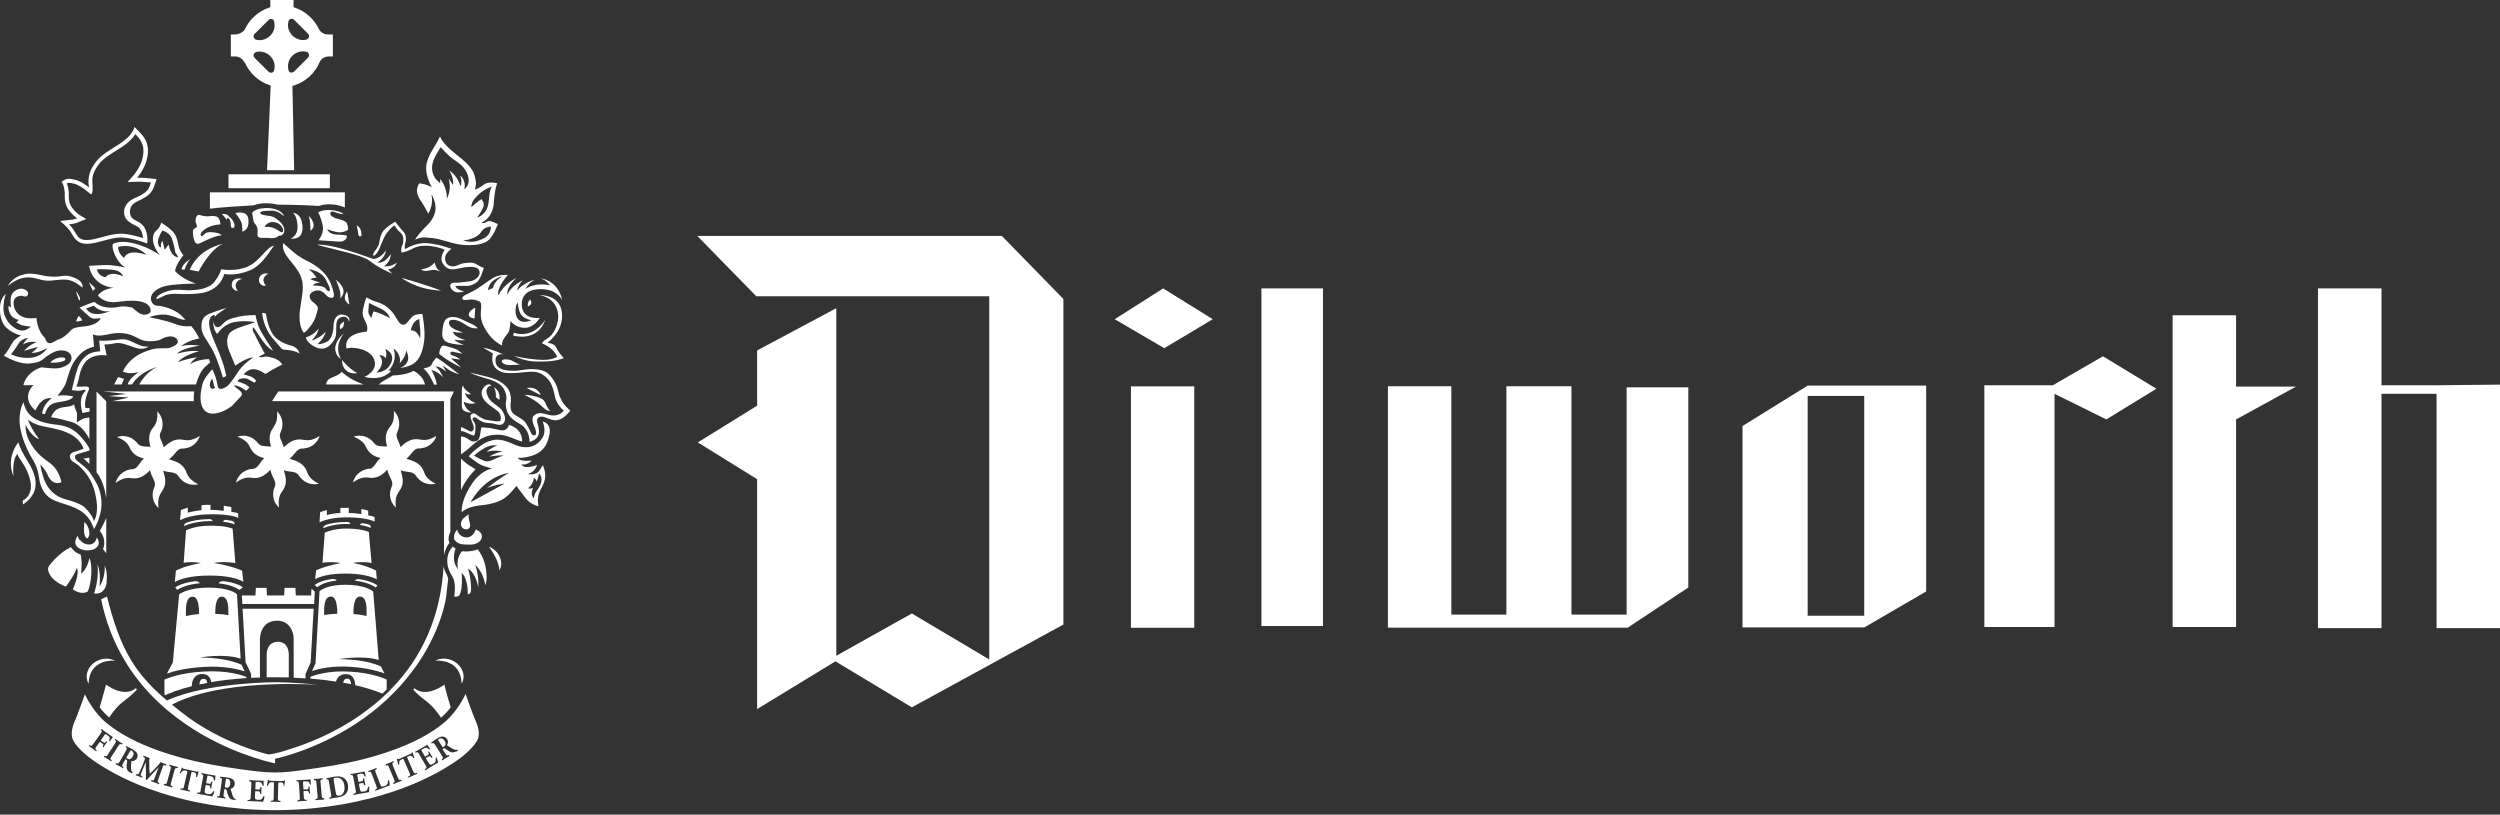 <svg width="178" height="58" viewBox="0 0 178 58" fill="none" xmlns="http://www.w3.org/2000/svg">
<rect x="0" y="0" width="178" height="58" fill="#333333" stroke="none"/>
<g clip-path="url(#clip0_6278_3746)">
<path d="M94.196 20.534H89.814V44.573H94.196V20.534Z" fill="white"/>
<path d="M98.819 27.5V44.688H115.896L120.208 41.829V27.579H115.816V43.759H111.887V27.5H107.255V43.759H103.335V27.5H98.819Z" fill="white"/>
<path d="M132.733 43.839H128.706V28.19H132.733V43.839ZM128.706 27.456L124.066 30.332V44.671H132.742L137.143 42.113V27.456H128.697H128.706Z" fill="white"/>
<path d="M141.285 27.429V44.644H146.281V28.04L149.97 29.863L153.535 27.677L149.73 25.367L146.166 27.429H141.285Z" fill="white"/>
<path d="M154.691 22.446V44.644H159.207V29.863L163.474 27.526H159.207V22.446H154.691Z" fill="white"/>
<path d="M165.039 20.534V44.724H169.563V28.04H173.484V44.724H178V27.385L173.599 27.429H169.563V20.534H165.039Z" fill="white"/>
<path d="M85.031 27.509H80.524V44.697H85.031V27.509Z" fill="white"/>
<path d="M79.368 22.729L82.817 20.534L86.346 22.729L82.897 24.791L79.368 22.729Z" fill="white"/>
<path d="M49.649 16.799L53.845 21.092H70.434V46.954L64.922 43.679L59.544 46.689V21.942L53.908 24.951V28.881L49.685 31.5L53.908 34.12V50.486L59.481 47.087L64.922 50.362L75.714 44.467V21.287L71.332 16.799H49.649Z" fill="white"/>
<path d="M24.465 23.163C24.509 22.942 24.5 22.888 24.5 22.888C24.5 22.888 24.296 23.012 24.224 23.127C24.162 23.242 24.224 23.437 24.224 23.437C24.224 23.437 24.42 23.384 24.473 23.163" fill="white"/>
<path d="M22.349 43.343H17.273L17.486 47.158L17.877 47.972V48.264C18.019 48.264 18.171 48.246 18.322 48.246C18.384 48.246 18.446 48.246 18.508 48.246V45.503C18.508 45.503 18.5 44.901 18.873 44.52C19.077 44.317 19.353 44.202 19.691 44.193H19.726C20.064 44.193 20.34 44.308 20.544 44.52C20.918 44.901 20.909 45.476 20.909 45.503V48.255C21.202 48.264 21.486 48.282 21.753 48.3V47.99L22.118 47.175L22.331 43.361L22.349 43.343Z" fill="white"/>
<path d="M23.211 27.376H25.896C25.807 27.34 25.683 27.296 25.523 27.225C24.802 26.942 24.322 26.464 24.322 26.464C24.207 26.659 23.913 26.765 23.558 26.916C23.3 27.022 23.229 27.261 23.211 27.385" fill="white"/>
<path d="M23.869 24.853C23.869 24.853 23.869 25.322 24.278 25.561C23.727 24.614 24.482 23.738 24.482 23.738C23.807 24.287 23.869 24.853 23.869 24.853Z" fill="white"/>
<path d="M25.442 26.57C24.918 26.314 24.349 25.632 24.349 25.632C24.349 25.632 24.313 26.712 25.442 26.57Z" fill="white"/>
<path d="M30.492 19.268C30.67 19.233 30.856 19.198 31.043 19.233C31.167 19.259 31.292 19.295 31.416 19.33C31.034 19.233 30.945 18.675 30.945 18.675C30.945 18.675 30.67 19.118 29.967 19.18C29.985 19.18 30.065 19.242 30.092 19.251C30.136 19.268 30.181 19.277 30.225 19.286C30.314 19.295 30.412 19.286 30.501 19.268" fill="white"/>
<path d="M32.705 26.65C32.705 26.65 32.447 26.473 31.923 26.057C31.398 25.641 31.07 25.464 31.07 25.464C31.07 25.464 30.812 25.73 30.741 25.942C30.669 26.154 30.145 26.234 30.145 26.234C30.536 26.535 30.803 27.146 30.901 27.385H31.105C31.016 26.854 30.714 26.34 30.714 26.34C30.714 26.34 30.954 26.402 31.176 26.544C31.398 26.686 31.55 26.863 31.55 26.863C31.55 26.863 31.443 26.624 31.327 26.438C31.212 26.252 31.007 26.101 31.007 26.101C31.007 26.101 31.159 26.084 31.327 26.163C31.496 26.243 31.763 26.455 31.763 26.455L31.514 26.013C31.514 26.013 31.665 26.128 31.941 26.323C32.216 26.517 32.723 26.659 32.723 26.659" fill="white"/>
<path d="M15.041 48.565C15.753 48.441 16.588 48.344 17.54 48.282V48.193C17.219 48.069 16.144 47.715 14.499 47.813C12.872 47.91 11.983 48.264 11.708 48.388V49.432L11.752 49.503C12.072 49.353 12.686 49.096 13.655 48.857C13.655 48.68 13.699 48.007 14.384 47.99C14.908 47.972 15.015 48.388 15.041 48.574" fill="white"/>
<path d="M19.78 45.697C19.549 45.697 19.362 45.768 19.237 45.901C18.988 46.158 18.988 46.556 18.988 46.556V48.22C19.193 48.22 19.406 48.22 19.62 48.22C19.878 48.22 20.126 48.22 20.375 48.229C20.438 48.229 20.5 48.229 20.562 48.229V46.556C20.562 46.556 20.562 46.149 20.313 45.892C20.18 45.759 19.993 45.688 19.771 45.688" fill="white"/>
<path d="M31.416 20.693C30.234 20.242 28.589 19.782 28.589 19.782C28.589 19.782 29.612 20.623 31.416 20.693Z" fill="white"/>
<path d="M29.443 26.402C28.918 26.721 27.985 26.73 27.985 26.73C27.985 26.73 27.949 26.747 27.532 26.986C27.256 27.137 27.06 27.287 26.963 27.376H30.261C30.216 27.172 30.056 26.721 29.443 26.402Z" fill="white"/>
<path d="M15.886 26.871C16.046 26.836 16.108 26.756 16.108 26.756C16.108 26.756 16.046 26.411 15.895 25.933C15.744 25.455 15.53 24.924 15.246 24.269C14.961 23.614 14.855 23.163 14.899 22.853C14.944 22.543 15.166 22.446 15.166 22.446C15.166 22.446 15.352 22.34 15.273 22.587C15.424 22.349 16.153 21.915 16.153 21.915C16.153 21.915 15.388 22.136 14.926 22.331C14.464 22.526 14.339 22.782 14.339 23.304C14.339 23.827 14.81 24.296 15.166 24.977C15.521 25.659 15.868 26.871 15.868 26.871" fill="white"/>
<path d="M35.737 25.676C35.675 25.8 35.906 25.995 36.279 25.995C36.439 25.995 36.75 25.977 37.088 25.96C37.035 25.96 36.99 25.942 36.973 25.942C36.83 25.907 36.43 25.623 36.226 25.606C36.021 25.579 35.799 25.561 35.737 25.685" fill="white"/>
<path d="M17.237 19.861C17.237 19.861 16.775 19.702 16.553 20.047C16.384 20.392 16.624 20.738 16.935 20.702C16.695 20.437 16.802 20.198 16.802 20.198C16.802 20.198 16.89 19.923 17.237 19.861Z" fill="white"/>
<path d="M22.793 36.475L22.749 37.192C23.033 37.05 23.7 36.811 24.873 36.837C25.913 36.864 26.429 37.014 26.669 37.139V36.802C26.545 36.776 26.42 36.74 26.34 36.722L26.216 36.696V36.351C26.056 36.306 25.887 36.271 25.727 36.245V36.607L25.62 36.59C25.38 36.554 25.273 36.545 25.042 36.528H25.007C25.007 36.528 24.971 36.528 24.962 36.528H24.829V36.156C24.625 36.156 24.429 36.156 24.233 36.165V36.528H24.153C23.913 36.545 23.753 36.563 23.504 36.616C23.478 36.616 23.451 36.625 23.424 36.634L23.273 36.669V36.315C23.051 36.377 22.864 36.439 22.793 36.466" fill="white"/>
<path d="M19.513 30.385L19.486 30.421C19.486 30.421 19.468 30.438 19.451 30.465C19.424 30.5 19.397 30.544 19.371 30.58C19.317 30.668 19.273 30.757 19.246 30.863C19.184 31.067 19.193 31.288 19.22 31.465C19.237 31.553 19.255 31.642 19.273 31.713L19.299 31.801C19.299 31.801 19.255 31.801 19.228 31.792C18.899 31.766 18.695 31.775 18.553 31.704C18.517 31.686 18.482 31.66 18.437 31.624C18.419 31.607 18.402 31.589 18.384 31.571C18.384 31.571 18.366 31.545 18.348 31.527L18.304 31.474C18.179 31.341 18.037 31.226 17.877 31.146C17.557 30.996 17.202 30.987 16.908 31.093C17.202 31.208 17.442 31.35 17.602 31.527C17.682 31.615 17.744 31.713 17.788 31.819L17.806 31.854C17.806 31.854 17.815 31.881 17.833 31.907C17.851 31.952 17.877 31.987 17.904 32.031C17.957 32.111 18.019 32.191 18.099 32.27C18.259 32.412 18.455 32.509 18.624 32.562C18.686 32.589 18.748 32.598 18.811 32.615C18.748 32.678 18.695 32.739 18.651 32.793C18.455 33.058 18.348 33.235 18.206 33.315C18.171 33.341 18.126 33.35 18.082 33.368C18.055 33.368 18.028 33.386 18.002 33.386C17.993 33.386 17.975 33.386 17.948 33.386H17.877C17.699 33.421 17.522 33.483 17.37 33.58C17.068 33.766 16.873 34.058 16.802 34.359C17.05 34.173 17.308 34.049 17.548 34.014C17.673 33.996 17.788 33.996 17.895 34.014H17.939C17.939 34.014 17.966 34.023 17.993 34.032C18.037 34.032 18.082 34.032 18.135 34.032C18.233 34.032 18.339 34.032 18.437 33.996C18.642 33.943 18.828 33.828 18.971 33.713C19.042 33.66 19.104 33.598 19.157 33.536L19.237 33.456H19.246C19.273 33.571 19.317 33.687 19.353 33.784C19.495 34.085 19.593 34.262 19.602 34.421C19.602 34.465 19.602 34.51 19.593 34.554C19.593 34.58 19.584 34.607 19.575 34.625C19.575 34.633 19.566 34.651 19.557 34.678L19.531 34.74C19.468 34.908 19.442 35.094 19.451 35.271C19.468 35.625 19.637 35.935 19.869 36.138C19.824 35.828 19.833 35.545 19.913 35.315C19.957 35.2 20.002 35.103 20.073 35.005L20.1 34.97C20.1 34.97 20.117 34.943 20.135 34.926C20.162 34.89 20.189 34.846 20.206 34.802C20.251 34.713 20.295 34.625 20.322 34.519C20.375 34.315 20.357 34.094 20.322 33.917C20.304 33.828 20.277 33.748 20.26 33.669L20.224 33.554L20.206 33.483C20.295 33.51 20.375 33.527 20.446 33.545C20.775 33.589 20.98 33.607 21.113 33.695C21.149 33.713 21.184 33.748 21.22 33.784C21.238 33.802 21.255 33.819 21.273 33.846C21.273 33.846 21.291 33.872 21.309 33.89L21.344 33.943C21.451 34.085 21.593 34.218 21.744 34.306C22.055 34.483 22.402 34.519 22.704 34.439C22.42 34.306 22.189 34.138 22.047 33.943C21.975 33.846 21.913 33.748 21.878 33.642L21.86 33.598C21.86 33.598 21.851 33.571 21.842 33.545C21.824 33.501 21.806 33.456 21.78 33.412C21.735 33.324 21.682 33.244 21.602 33.164C21.46 33.005 21.264 32.899 21.095 32.828C21.006 32.793 20.926 32.766 20.855 32.739L20.74 32.704L20.651 32.678C20.651 32.678 20.633 32.678 20.615 32.669C20.695 32.607 20.758 32.536 20.82 32.474C21.033 32.217 21.157 32.058 21.3 31.987C21.335 31.969 21.38 31.952 21.424 31.943C21.451 31.943 21.477 31.934 21.504 31.934C21.513 31.934 21.531 31.934 21.558 31.934H21.629C21.806 31.907 21.993 31.863 22.144 31.784C22.455 31.615 22.669 31.332 22.758 31.04C22.491 31.208 22.233 31.323 21.993 31.341C21.869 31.341 21.753 31.341 21.646 31.323H21.602C21.602 31.323 21.575 31.306 21.549 31.306C21.504 31.306 21.46 31.288 21.406 31.288C21.309 31.288 21.202 31.288 21.104 31.306C20.891 31.341 20.704 31.447 20.553 31.553C20.482 31.607 20.411 31.66 20.357 31.713L20.268 31.792L20.206 31.846C20.189 31.784 20.171 31.722 20.144 31.66C20.011 31.35 19.922 31.173 19.922 31.014C19.922 30.969 19.922 30.925 19.94 30.881C19.94 30.854 19.957 30.837 19.966 30.81C19.966 30.801 19.975 30.783 19.984 30.757L20.011 30.695C20.082 30.527 20.117 30.341 20.108 30.173C20.108 29.819 19.948 29.5 19.726 29.288C19.753 29.597 19.735 29.881 19.646 30.102C19.602 30.217 19.54 30.314 19.468 30.403" fill="white"/>
<path d="M14.295 28.571C14.303 28.659 14.321 28.748 14.348 28.819C14.348 28.836 14.357 28.863 14.366 28.881C14.366 28.898 14.383 28.925 14.392 28.942C14.392 28.96 14.401 28.969 14.41 28.987C14.419 29.013 14.437 29.04 14.446 29.058C14.819 29.73 15.752 29.403 16.268 29.075C16.322 29.04 16.375 29.004 16.419 28.969C16.419 28.969 16.419 28.969 16.428 28.969C16.446 28.951 16.464 28.942 16.482 28.925C16.482 28.925 16.49 28.925 16.499 28.916C16.517 28.898 16.535 28.889 16.544 28.872C16.615 28.792 16.713 28.695 16.819 28.58C16.819 28.58 17.086 28.296 17.157 28.217C17.228 28.137 17.255 28.04 17.184 27.925C17.104 27.81 16.793 27.597 16.793 27.597C16.793 27.597 16.695 27.526 16.686 27.429C17.122 27.5 17.468 27.774 17.522 27.827C17.602 27.739 17.682 27.659 17.762 27.579C17.691 27.517 17.53 27.376 17.353 27.314C17.122 27.217 16.908 27.155 16.908 27.155C16.908 27.155 16.962 26.978 17.202 26.951C17.442 26.916 17.539 26.933 17.673 27.004C17.806 27.066 18.108 27.252 18.108 27.252L18.242 27.119C18.242 27.119 18.108 26.88 17.762 26.774C17.415 26.677 17.353 26.659 17.353 26.659C17.353 26.659 17.619 26.278 18.046 26.287C18.473 26.287 18.891 26.632 18.891 26.632C18.891 26.632 19.353 26.331 19.709 26.154C20.064 25.977 20.1 25.951 20.1 25.951C20.1 25.951 19.913 25.623 19.46 25.491C19.006 25.358 18.891 25.376 18.722 25.42C18.553 25.464 18.411 25.402 18.411 25.402L18.855 25.172C18.855 25.172 18.571 24.685 18.331 24.198C18.09 23.72 18.028 23.596 18.028 23.596C18.028 23.596 17.948 23.455 18.028 23.296C18.09 23.34 18.268 23.623 18.268 23.623C18.268 23.623 18.553 24.075 18.802 24.402C19.051 24.738 19.246 24.853 19.451 24.986C19.024 24.349 18.722 23.835 18.722 23.835C18.722 23.835 18.491 23.49 18.375 23.136C18.251 22.782 18.197 22.437 18.197 22.437C18.197 22.437 17.566 22.419 16.962 22.552C16.357 22.694 16.197 22.773 16.01 22.924C15.824 23.074 15.699 23.305 15.477 23.296C15.255 23.278 15.201 22.986 15.21 22.853C15.21 22.853 15.104 23.366 15.459 23.782C15.895 23.163 16.446 22.995 16.446 22.995C16.446 22.995 17.157 22.756 18.171 22.933C17.886 23.039 17.566 23.145 17.566 23.145C17.566 23.145 16.499 23.428 16.304 23.782C16.099 24.136 16.17 24.588 16.286 24.907C16.401 25.225 16.757 26.03 16.757 26.03C16.757 26.03 17.548 25.455 18.028 25.446C17.353 25.898 17.024 26.367 17.024 26.367C17.024 26.367 16.819 26.686 16.624 26.96C16.428 27.234 16.241 27.491 16.037 27.588C15.832 27.686 15.566 27.792 15.504 27.5C15.441 27.208 15.406 26.951 15.264 26.623L15.121 26.287C15.121 26.287 14.508 26.898 14.401 27.402C14.295 27.907 14.241 28.19 14.295 28.597M14.997 27.146C15.015 27.102 15.041 27.048 15.068 27.004L15.104 26.96C15.104 26.96 15.201 27.217 15.21 27.367C15.21 27.509 15.326 27.579 15.326 27.579C15.219 27.721 15.024 27.721 14.961 27.544C14.917 27.42 14.944 27.27 14.997 27.155" fill="white"/>
<path d="M20.251 24.898C20.438 24.924 20.873 24.915 21.318 25.163C21.238 24.712 20.713 24.606 20.713 24.606C20.713 24.606 19.878 24.42 19.46 23.853C19.042 23.287 18.935 22.331 18.935 22.331C18.935 22.331 18.828 22.269 18.669 22.287C18.669 22.287 18.722 23.269 19.406 24.075C20.091 24.871 20.055 24.88 20.242 24.898" fill="white"/>
<path d="M24.438 48.609C24.634 48.645 24.82 48.68 24.998 48.715C24.998 48.609 24.962 48.317 24.723 48.317C24.536 48.317 24.465 48.441 24.438 48.6" fill="white"/>
<path d="M38.822 22.773C37.835 24.234 36.59 23.685 36.59 23.685L36.537 23.889C36.537 23.889 38.235 24.429 38.822 22.773Z" fill="white"/>
<path d="M25.3 48.786C26.198 48.999 26.829 49.22 27.229 49.388L27.532 49.087V48.388C27.283 48.264 26.438 47.919 24.936 47.822C23.407 47.724 22.402 48.069 22.1 48.193V48.317C22.776 48.37 23.38 48.441 23.922 48.53C23.993 48.282 24.171 48.007 24.598 47.998C25.247 47.981 25.291 48.627 25.291 48.795" fill="white"/>
<path d="M26.536 33.306C26.536 33.306 26.456 33.35 26.412 33.359C26.385 33.359 26.358 33.368 26.331 33.377C26.323 33.377 26.305 33.377 26.278 33.377H26.207C26.029 33.412 25.851 33.474 25.7 33.571C25.398 33.757 25.203 34.049 25.131 34.35C25.389 34.164 25.638 34.041 25.878 34.005C26.003 33.987 26.118 33.987 26.225 34.005H26.269C26.269 34.005 26.296 34.014 26.323 34.023C26.367 34.023 26.42 34.023 26.465 34.023C26.563 34.023 26.669 34.014 26.767 33.987C26.971 33.934 27.158 33.819 27.3 33.704C27.372 33.651 27.434 33.589 27.487 33.527L27.567 33.447H27.576C27.603 33.562 27.647 33.678 27.683 33.775C27.825 34.076 27.923 34.253 27.932 34.412C27.932 34.456 27.932 34.501 27.923 34.545C27.923 34.572 27.914 34.598 27.896 34.625C27.896 34.633 27.887 34.651 27.878 34.678L27.852 34.74C27.789 34.908 27.763 35.094 27.772 35.271C27.789 35.625 27.958 35.935 28.189 36.138C28.145 35.828 28.154 35.545 28.234 35.324C28.278 35.209 28.323 35.111 28.394 35.014L28.421 34.979C28.421 34.979 28.438 34.952 28.456 34.934C28.483 34.899 28.509 34.855 28.527 34.81C28.572 34.722 28.616 34.633 28.643 34.527C28.696 34.324 28.678 34.102 28.643 33.925C28.625 33.837 28.598 33.757 28.581 33.678L28.545 33.562L28.527 33.492C28.616 33.518 28.696 33.536 28.767 33.554C29.096 33.598 29.301 33.616 29.434 33.704C29.47 33.722 29.505 33.748 29.541 33.784C29.558 33.801 29.576 33.819 29.594 33.846C29.594 33.846 29.612 33.872 29.63 33.89L29.665 33.943C29.772 34.085 29.914 34.218 30.065 34.306C30.376 34.483 30.723 34.518 31.025 34.439C30.741 34.306 30.51 34.138 30.367 33.943C30.296 33.846 30.234 33.748 30.198 33.633V33.598C30.198 33.598 30.172 33.571 30.163 33.545C30.145 33.501 30.127 33.456 30.101 33.412C30.056 33.324 30.003 33.235 29.923 33.164C29.781 33.005 29.585 32.899 29.416 32.828C29.336 32.792 29.247 32.766 29.176 32.739L29.061 32.704L28.972 32.669C28.972 32.669 28.954 32.669 28.936 32.66C29.016 32.598 29.078 32.527 29.141 32.465C29.354 32.208 29.478 32.049 29.612 31.978C29.647 31.96 29.692 31.943 29.745 31.934C29.772 31.934 29.799 31.925 29.825 31.925C29.834 31.925 29.852 31.925 29.878 31.925H29.95C30.127 31.899 30.314 31.854 30.465 31.766C30.776 31.598 30.981 31.332 31.07 31.04C30.812 31.191 30.554 31.305 30.305 31.323C30.181 31.323 30.065 31.323 29.959 31.305H29.914C29.914 31.305 29.887 31.288 29.861 31.288C29.816 31.288 29.772 31.27 29.718 31.27C29.621 31.27 29.514 31.27 29.416 31.288C29.203 31.323 29.016 31.438 28.865 31.536C28.794 31.589 28.723 31.642 28.669 31.695L28.581 31.775L28.518 31.828C28.501 31.766 28.483 31.704 28.456 31.642C28.323 31.332 28.234 31.155 28.234 30.996C28.234 30.951 28.234 30.907 28.252 30.863C28.252 30.836 28.269 30.81 28.278 30.792C28.278 30.783 28.287 30.766 28.296 30.739L28.323 30.677C28.394 30.509 28.43 30.323 28.421 30.146C28.421 29.792 28.261 29.473 28.038 29.261C28.065 29.571 28.047 29.854 27.958 30.075C27.914 30.19 27.852 30.288 27.78 30.376L27.754 30.412C27.754 30.412 27.736 30.438 27.718 30.456C27.692 30.491 27.665 30.535 27.638 30.571C27.585 30.651 27.541 30.748 27.514 30.854C27.452 31.058 27.46 31.279 27.487 31.456C27.505 31.544 27.523 31.624 27.541 31.704L27.567 31.792C27.567 31.792 27.523 31.792 27.496 31.792C27.158 31.775 26.963 31.775 26.82 31.704C26.785 31.686 26.749 31.66 26.705 31.624C26.687 31.607 26.669 31.589 26.651 31.571C26.651 31.571 26.634 31.544 26.616 31.527L26.572 31.474C26.447 31.341 26.305 31.226 26.145 31.146C25.825 30.996 25.469 30.987 25.176 31.093C25.469 31.208 25.709 31.35 25.869 31.527C25.949 31.615 26.011 31.713 26.056 31.819L26.074 31.854C26.074 31.854 26.083 31.881 26.1 31.899C26.118 31.943 26.145 31.978 26.172 32.023C26.225 32.102 26.287 32.182 26.367 32.261C26.527 32.412 26.723 32.5 26.892 32.553C26.954 32.571 27.016 32.589 27.078 32.607C27.016 32.669 26.963 32.73 26.918 32.784C26.723 33.049 26.616 33.226 26.474 33.306" fill="white"/>
<path d="M32.305 25.057L32.928 25.19C32.928 25.19 32.723 25.013 32.59 24.924C32.456 24.836 31.905 24.667 31.674 24.614C31.434 24.57 31.416 24.729 31.354 24.818C31.292 24.915 31.274 25.198 31.274 25.198C31.274 25.198 31.301 25.234 31.701 25.517C32.101 25.809 32.821 26.163 32.821 26.163C32.732 26.039 32.101 25.517 32.101 25.517L32.776 25.597C32.776 25.597 32.563 25.437 32.412 25.375C32.261 25.314 32.065 25.296 32.065 25.145C32.065 24.995 32.297 25.048 32.297 25.048" fill="white"/>
<path d="M39.737 24.995C39.666 24.88 39.622 24.747 39.533 24.641C39.471 24.552 39.364 24.499 39.266 24.464L38.973 24.402C38.973 24.402 39.844 23.818 39.995 22.809C40.146 21.791 39.631 21.021 38.422 21.012C39.942 21.322 39.737 22.711 39.737 22.711C39.657 23.278 39.435 23.818 38.937 24.128C38.751 24.242 38.635 24.313 38.599 24.455C39.435 24.774 39.666 25.384 39.666 25.384C39.666 25.384 39.382 25.703 38.262 25.606C37.47 25.535 36.866 25.411 36.59 25.34C36.724 25.402 37.373 25.721 38.093 25.738C38.893 25.756 39.497 25.738 40.155 25.499C40.137 25.499 40.013 25.349 39.995 25.331C39.906 25.234 39.826 25.119 39.755 25.004" fill="white"/>
<path d="M34.652 29.898C34.341 29.836 34.021 29.597 33.914 29.509C33.808 29.42 33.675 29.394 33.55 29.509C33.426 29.624 33.568 29.943 33.648 30.128C33.728 30.314 33.781 30.58 33.648 30.677C33.523 30.775 33.417 30.695 33.203 30.571C33.07 30.491 32.919 30.438 32.821 30.412V30.695C32.91 30.695 33.017 30.713 33.123 30.766C33.363 30.872 33.612 31.014 33.763 31.005C33.897 30.766 33.843 30.261 33.843 30.261C33.843 30.261 33.817 30.102 33.737 30.022C33.657 29.943 33.603 29.801 33.701 29.739C33.799 29.686 33.888 29.739 34.003 29.828C34.119 29.907 34.323 30.067 34.608 30.102C34.892 30.146 34.99 30.111 35.23 30.182C35.47 30.252 35.737 30.332 35.897 30.067C36.057 29.792 35.879 29.412 35.737 29.208C35.595 29.004 35.212 28.783 34.999 28.588C34.786 28.402 34.572 27.96 34.652 27.73C34.732 27.5 34.892 27.464 34.99 27.473C34.857 27.243 34.528 27.402 34.359 27.712C34.19 28.022 34.368 28.376 34.581 28.606C34.795 28.836 35.239 29.093 35.461 29.297C35.684 29.491 35.675 29.819 35.63 29.943C35.586 30.067 34.964 29.951 34.652 29.89" fill="white"/>
<path d="M6.125 25.712C6.765 25.119 7.592 25.314 7.592 25.314L7.432 24.526C7.432 24.526 7.761 24.535 8.161 24.446C8.57 24.349 9.005 24.544 9.628 24.756C10.25 24.968 10.588 24.668 10.588 24.668C10.17 24.738 9.823 24.526 9.361 24.314C8.899 24.101 8.739 24.145 8.116 24.216C7.494 24.287 7.067 24.252 7.067 24.252L7.13 25.013C7.13 25.013 6.73 25.03 6.454 25.145C6.169 25.27 5.761 25.57 5.547 26.163C5.334 26.765 5.112 27.774 5.112 27.774C5.112 27.774 5.2 27.792 5.512 27.819C5.823 27.845 6.001 27.695 6.081 27.774C6.161 27.854 5.885 27.916 5.787 28.376C5.689 28.836 5.867 29.403 5.867 29.403L6.374 29.305V29.049C6.294 29.049 6.169 29.067 6.081 29.04C5.983 28.633 6.187 28.049 6.321 27.757C6.445 27.465 6.001 27.518 6.001 27.518C6.001 27.518 5.707 27.553 5.432 27.518C5.512 27.402 5.618 26.933 5.618 26.933C5.618 26.933 5.725 26.119 6.143 25.712" fill="white"/>
<path d="M6.223 38.333C6.223 38.333 6.347 38.254 6.365 38.006C6.365 37.457 6.01 37.165 6.01 37.165C5.867 38.369 6.232 38.333 6.232 38.333" fill="white"/>
<path d="M13.512 19.215L14.144 19.33C14.144 19.33 14.899 17.781 15.886 17.348C13.966 17.808 13.512 19.215 13.512 19.215Z" fill="white"/>
<path d="M16.215 15.524C16.304 15.524 16.41 15.675 16.419 15.861C16.419 16.047 16.464 16.197 16.464 16.197C16.464 16.197 16.544 16.277 16.686 16.18C16.73 15.932 16.624 15.772 16.544 15.657C16.464 15.542 16.33 15.454 16.286 15.392C16.241 15.33 16.188 15.224 15.806 15.232L16.17 15.675C16.17 15.675 16.126 15.507 16.215 15.516" fill="white"/>
<path d="M31.585 40.334C31.372 43.83 30.11 46.768 27.807 49.105C27.763 49.149 27.718 49.202 27.674 49.246C27.052 49.857 26.358 50.423 25.594 50.955C23.665 52.291 21.7 53.017 20.509 53.38C19.593 53.69 19.122 53.716 19.122 53.716C19.122 53.716 15.797 52.99 12.935 50.724C12.695 50.539 12.472 50.353 12.25 50.176H12.232L12.383 50.096C12.561 50.008 12.748 49.928 12.935 49.848C16.642 48.317 22.669 48.76 22.669 48.76C20.971 48.574 19.62 48.574 19.62 48.574C19.62 48.574 15.477 48.574 12.615 49.583C12.499 49.627 12.303 49.698 12.143 49.76C12.09 49.786 12.037 49.804 11.983 49.831C11.948 49.848 11.912 49.866 11.886 49.875C11.77 49.777 11.655 49.68 11.548 49.583L11.299 49.361C9.512 47.706 8.49 46.016 7.619 42.467C7.521 42.52 7.361 42.599 7.201 42.67C7.521 44.228 8.072 45.679 8.854 46.989C9.903 48.76 11.379 50.3 13.228 51.565C16.108 53.539 19.033 54.238 19.584 54.353V54.026C19.637 54.017 20.126 53.911 20.882 53.663C22.829 53.026 26.554 51.432 29.194 47.998C29.194 47.998 29.203 47.989 29.212 47.981C31.212 45.441 31.71 42.953 31.763 42.52C31.808 42.157 31.87 41.608 31.905 41.263C31.923 41.121 31.79 40.873 31.79 40.873C31.79 40.873 31.648 40.661 31.585 40.351" fill="white"/>
<path d="M5.467 29.35C5.467 29.35 5.307 29.04 5.28 28.792C5.014 29.004 4.56 28.925 4.178 29.084C3.796 29.235 3.636 29.704 3.636 29.704C3.636 29.704 4.142 29.766 5.103 30.049C5.787 30.252 6.187 30.907 6.365 31.27V29.721C6.303 29.73 6.223 29.748 6.125 29.757C5.885 29.783 5.476 30.067 5.476 30.067C5.476 30.067 5.467 29.943 5.485 29.712C5.503 29.482 5.467 29.367 5.467 29.367" fill="white"/>
<path d="M5.672 38.457C5.618 38.386 5.583 38.316 5.556 38.236C5.556 38.218 5.52 38.148 5.529 38.139C5.387 38.369 5.263 38.679 5.476 38.909C5.734 39.192 6.232 39.236 6.587 39.139C6.676 39.112 6.756 39.077 6.827 39.024C6.845 39.006 6.872 38.988 6.89 38.962C6.987 38.873 7.05 38.749 7.032 38.608C7.023 38.519 6.987 38.44 6.952 38.36C6.952 38.342 6.89 38.28 6.89 38.263C6.89 38.263 6.836 38.696 6.427 38.767C6.418 38.767 6.401 38.767 6.392 38.767C6.392 38.767 6.347 38.767 6.321 38.767C6.072 38.767 5.841 38.643 5.698 38.44" fill="white"/>
<path d="M32.065 37.864V28.412L32.305 27.898V27.872H19.815C19.682 28.075 19.495 28.349 19.371 28.562H31.612V39.28C31.612 39.36 31.612 39.44 31.612 39.528C31.718 39.033 31.914 38.749 32.003 38.652C31.941 38.519 31.896 38.316 31.994 38.041C32.021 37.971 32.038 37.917 32.065 37.864Z" fill="white"/>
<path d="M35.559 28.473C35.648 27.765 35.159 27.579 35.159 27.579C35.159 27.579 35.346 27.818 35.301 28.287C35.488 28.411 35.559 28.473 35.559 28.473Z" fill="white"/>
<path d="M14.197 48.733C14.375 48.698 14.552 48.662 14.748 48.627C14.748 48.512 14.704 48.326 14.499 48.335C14.268 48.335 14.215 48.521 14.197 48.742" fill="white"/>
<path d="M33.31 36.66C33.177 36.749 33.043 36.846 32.937 36.979C32.874 37.059 32.83 37.156 32.821 37.262V37.368C32.821 37.368 32.83 37.439 32.848 37.466C32.901 37.599 33.026 37.678 33.159 37.687C33.337 37.705 33.488 37.581 33.479 37.395C33.479 37.191 33.328 37.041 33.372 36.625C33.372 36.625 33.319 36.66 33.31 36.66Z" fill="white"/>
<path d="M29.514 48.999C29.514 48.999 29.452 49.069 29.425 49.105C29.558 49.255 29.834 49.538 30.332 49.91C30.874 50.317 31.239 50.849 31.399 51.105C31.639 50.884 31.959 50.574 32.092 50.353C31.834 49.556 31.639 48.742 31.639 48.742C31.639 48.742 30.376 49.724 29.514 49.008" fill="white"/>
<path d="M32.865 48.68C33.194 48.122 32.91 47.45 32.385 47.122C31.977 46.866 31.425 46.804 30.99 47.043C30.99 47.043 32.821 46.839 32.865 48.68Z" fill="white"/>
<path d="M20.704 16.985C20.704 16.985 21.593 17.153 21.54 16.144C21.486 15.135 20.855 15.153 20.855 15.153C20.855 15.153 21.149 15.339 21.184 16.082C21.229 16.826 20.695 16.976 20.695 16.976" fill="white"/>
<path d="M22.002 15.374C22.002 15.374 22.144 16.047 22.091 16.427C22.678 16.073 22.002 15.374 22.002 15.374Z" fill="white"/>
<path d="M23.3 24.313C22.918 24.535 22.598 24.508 22.598 24.508C22.598 24.508 23.087 24.11 23.184 23.623C22.74 24.11 22.171 24.251 22.171 24.251C22.171 24.251 22.616 23.871 22.687 23.393C22.34 23.871 21.771 24.03 21.771 24.03C21.771 24.03 21.851 24.428 22.456 24.712C23.06 25.004 23.433 24.694 23.7 24.34C23.967 23.986 23.931 23.765 23.94 23.375C23.94 22.986 23.958 22.729 24.233 22.605C24.509 22.481 24.785 22.552 24.856 22.915C24.856 22.915 25.034 22.526 24.465 22.41C23.896 22.287 23.753 22.888 23.753 23.136C23.753 23.384 23.682 24.101 23.3 24.322" fill="white"/>
<path d="M23.904 19.923C23.904 19.923 24.358 20.773 24.216 21.251C24.909 20.587 23.904 19.923 23.904 19.923Z" fill="white"/>
<path d="M24.722 20.755C24.722 20.755 24.251 21.278 24.873 21.685C24.794 21.109 24.722 20.755 24.722 20.755Z" fill="white"/>
<path d="M11.699 20.809C10.997 21.11 11.148 21.304 11.148 21.304C11.148 21.304 11.281 21.269 11.654 21.074C12.028 20.879 12.606 20.924 12.606 20.924C12.606 20.924 13.361 20.977 14.108 20.897C15.735 20.747 15.957 19.508 15.957 19.508C16.579 19.614 17.282 19.472 17.851 19.224C18.597 18.897 19.122 18.029 19.504 17.489C18.971 17.596 18.509 18.587 17.646 18.977C16.784 19.366 15.744 19.171 15.744 19.171C15.744 19.171 15.699 19.499 15.273 20.056C14.846 20.623 13.921 20.649 13.521 20.667C13.112 20.685 12.401 20.508 11.708 20.809" fill="white"/>
<path d="M33.461 20.844C33.23 20.941 33.088 21.021 32.999 21.083C32.999 21.083 32.768 21.322 33.052 21.357C33.345 21.393 33.55 21.225 34.048 21.428C34.332 21.508 34.261 21.738 34.234 22.278C34.208 22.809 34.394 23.251 34.803 23.809C35.212 24.367 35.755 24.606 35.755 24.606C35.755 24.606 35.683 24.384 35.915 24.048C36.146 23.712 36.235 23.703 36.288 23.402C36.332 23.101 36.35 22.853 36.35 22.853C36.35 22.853 36.67 23.331 37.355 23.34C38.039 23.349 38.43 22.632 38.43 22.632C38.43 22.632 37.079 22.835 37.15 21.561C37.177 21.11 37.47 20.791 37.888 20.667C38.261 20.552 38.688 20.57 39.062 20.649C39.435 20.729 39.835 21.012 40.022 21.357C40.022 21.357 39.826 20.012 38.439 19.808C38.91 19.932 39.168 20.322 39.168 20.322C39.168 20.322 38.146 20.047 37.426 20.578C37.586 20.171 38.066 19.906 38.066 19.906C38.066 19.906 37.221 20.163 36.812 20.694C36.884 20.26 37.23 19.95 37.23 19.95C37.23 19.95 36.315 20.393 36.137 20.994C36.012 20.446 36.759 19.8 36.759 19.8C36.759 19.8 35.915 20.171 35.488 21.021C35.337 20.463 36.163 19.578 36.163 19.578C36.163 19.578 35.755 19.508 35.266 19.711C34.786 19.924 34.092 20.578 33.47 20.826M36.857 21.543C36.937 21.986 36.901 22.632 37.844 22.8C36.448 23.358 36.644 21.729 36.857 21.543ZM35.097 20.508C35.097 20.508 34.955 20.561 34.741 20.658C34.848 19.826 35.781 19.676 35.781 19.676C35.159 20.012 35.097 20.508 35.097 20.508Z" fill="white"/>
<path d="M37.586 21.817C37.586 21.817 38.004 21.694 37.746 21.322C37.524 21.543 37.586 21.817 37.586 21.817Z" fill="white"/>
<path d="M21.362 19.552C21.735 20.357 21.495 20.968 21.353 22.101C21.211 23.234 21.629 23.694 21.629 23.694C21.629 23.694 21.744 23.694 22.118 23.207C22.491 22.729 22.562 22.242 22.624 22.03C22.687 21.817 22.447 21.623 22.269 21.499C22.091 21.366 21.86 20.968 22.304 20.755C22.749 20.543 23.042 20.808 23.229 21.021C23.416 21.242 23.656 21.198 23.656 21.198C23.656 21.198 23.976 21.269 23.558 20.215C23.14 19.162 22.162 18.729 21.593 18.436C21.024 18.136 20.171 17.303 20.171 17.303C19.957 18.065 20.989 18.746 21.362 19.552ZM23.193 19.897C23.54 20.552 23.513 20.676 23.451 20.72C23.389 20.764 23.273 20.693 23.184 20.543C23.087 20.392 22.669 20.322 22.278 20.331C22.393 20.109 22.802 20.127 22.802 20.127L22.1 19.888C22.1 19.888 22.233 19.773 22.535 19.773C22.278 19.357 21.976 19.171 21.976 19.171C21.976 19.171 22.847 19.242 23.193 19.897Z" fill="white"/>
<path d="M17.682 15.586C17.602 14.94 16.757 15.17 16.757 15.17C16.757 15.17 17.148 15.631 17.219 15.941C17.282 16.25 17.246 16.489 17.246 16.489C17.246 16.489 17.779 16.427 17.682 15.586Z" fill="white"/>
<path d="M19.326 14.993C19.691 14.993 19.975 15.206 19.975 15.206C19.975 15.206 20.082 15.303 20.233 15.374C20.206 15.277 20.02 15.117 20.02 15.117C20.02 15.117 19.682 14.772 18.864 14.816C18.046 14.861 17.948 15.179 17.948 15.179C17.948 15.179 17.984 15.294 18.028 15.622C18.073 15.941 18.179 15.905 18.277 16.109C18.375 16.303 18.339 16.551 18.339 16.56C18.304 16.826 18.357 16.861 18.482 16.914C18.606 16.967 18.766 16.923 18.917 16.932C19.068 16.932 19.326 16.958 19.326 16.958C19.326 16.958 19.717 16.967 19.842 16.773C20.02 16.843 20.18 16.64 20.18 16.64C20.18 16.64 20.42 16.268 19.975 15.834C19.531 15.401 19.353 15.401 19.051 15.356C18.739 15.312 18.508 15.268 18.526 15.144C18.535 15.02 18.962 15.002 19.326 15.002M19.495 15.817C20.002 15.852 20.144 16.303 20.144 16.303C20.144 16.303 20.189 16.41 20.126 16.507C20.064 16.613 19.788 16.392 19.735 16.357C19.575 16.259 19.397 16.197 19.211 16.162C19.14 16.153 19.068 16.144 18.997 16.153C18.98 16.153 18.837 16.153 18.828 16.171C18.828 16.171 18.988 15.772 19.495 15.808" fill="white"/>
<path d="M33.532 28.049C33.532 28.049 32.99 27.721 32.972 27.447C32.883 27.509 32.883 27.783 32.883 27.783C32.883 27.783 32.883 28.412 32.883 28.606C32.883 28.801 32.856 29.102 32.999 29.217C33.239 29.403 33.585 29.367 33.585 29.367C33.585 29.367 33.132 29.19 33.008 28.606C33.55 28.854 33.852 28.695 33.852 28.695C33.852 28.695 33.159 28.438 33.123 27.96C33.354 28.173 33.541 28.04 33.541 28.04" fill="white"/>
<path d="M24.669 24.818C25.016 24.668 26.349 24.791 26.643 25.606C26.936 26.42 25.949 26.836 25.949 26.836C27.309 27.172 27.852 26.393 27.852 26.393H27.647C27.647 26.393 28.349 25.8 28.02 24.809C28.643 25.305 28.456 25.862 28.456 25.862C28.456 25.862 28.91 25.402 28.918 24.951C29.425 25.924 28.474 26.199 28.474 26.199C28.474 26.199 29.07 26.146 29.461 25.88C29.861 25.614 30.092 25.048 30.198 24.296C30.305 23.543 30.074 22.357 30.074 22.357C30.074 22.357 29.683 22.34 29.443 22.481C29.203 22.632 29.016 23.03 28.812 23.101C28.607 23.163 28.465 23.101 28.18 22.579C27.887 22.065 27.389 21.667 26.927 21.534C26.465 21.401 26.083 21.171 26.083 21.171C26.083 21.171 25.994 21.401 25.869 21.924C25.745 22.446 25.869 22.587 26.056 22.977C26.243 23.366 26.109 23.614 26.109 23.614C26.109 23.614 24.42 23.685 24.669 24.809M29.861 22.72C29.861 22.72 29.861 23.012 29.905 23.313C29.95 23.614 29.914 24.092 29.914 24.092C29.914 24.092 29.772 23.729 29.567 23.605C29.363 23.49 29.247 23.517 29.247 23.517C29.247 23.517 29.363 22.826 29.852 22.72M27.843 25.836C27.541 26.544 26.803 26.526 26.803 26.526C27.567 25.774 26.998 25.296 26.998 25.296C26.998 25.296 27.327 25.261 27.46 25.517C27.576 25.172 27.434 24.853 27.434 24.853C27.434 24.853 28.154 25.128 27.852 25.836M26.269 21.57C26.269 21.57 26.491 21.685 27.078 21.959C27.665 22.225 27.772 22.658 27.772 22.658C27.772 22.658 27.603 22.552 27.194 22.375C26.794 22.207 26.598 22.172 26.598 22.172L26.563 22.242C26.527 22.313 26.447 22.641 26.447 22.641C26.447 22.641 26.207 22.384 26.225 22.172C26.243 21.959 26.269 21.57 26.269 21.57Z" fill="white"/>
<path d="M19.113 19.481C19.113 19.481 18.606 19.375 18.464 19.782C18.322 20.189 18.731 20.428 18.926 20.33C18.464 19.782 19.104 19.481 19.104 19.481" fill="white"/>
<path d="M5.663 21.136C5.556 20.924 5.529 20.844 5.405 20.747L5.627 21.393C5.627 21.393 5.769 21.357 5.663 21.136Z" fill="white"/>
<path d="M2.702 19.861C3.014 19.959 3.342 20.012 3.671 19.976C4.054 19.941 4.436 19.87 4.818 19.923C5.343 19.994 5.867 20.481 5.867 20.481C5.867 20.481 6 20.1 5.423 19.835C4.845 19.56 4.64 19.631 4.178 19.684C3.716 19.737 3.218 19.649 3.218 19.649C3.218 19.649 2.276 19.419 1.911 19.498C0.871 19.649 0.569 20.357 0.569 20.357C1.511 19.56 2.258 19.729 2.711 19.87" fill="white"/>
<path d="M5.449 22.906C5.449 22.906 5.663 22.853 5.858 22.818C5.734 22.552 5.592 22.499 5.592 22.499C5.405 22.782 5.44 22.915 5.44 22.915" fill="white"/>
<path d="M0.996 24.243C0.898 24.367 0.676 24.756 0.676 24.756C0.676 24.756 0.516 25.048 0.391 25.181L0.267 25.314C0.267 25.314 1.262 25.951 2.098 25.88C2.934 25.809 3.023 25.588 3.245 25.429C3.485 25.261 3.725 25.092 4.009 25.004C4.329 24.907 4.774 24.915 4.996 25.199C5.192 25.455 5.076 25.774 4.836 25.951C4.596 26.128 4.249 26.234 3.947 26.234C3.627 26.234 2.951 26.154 2.951 26.154C2.951 26.154 1.938 26.402 1.662 27.411C1.92 27.456 2.391 27.411 2.391 27.411C2.391 27.411 1.413 28.279 2.525 29.226C2.987 28.164 3.68 28.358 3.68 28.358C3.68 28.358 3.058 28.765 3.005 29.447C3.085 29.483 3.2 29.483 3.2 29.483C3.2 29.483 3.334 28.916 3.76 28.739C4.187 28.562 5.032 28.615 5.218 28.226C4.578 28.084 4.089 28.181 4.089 28.181C4.089 28.181 4.578 27.633 4.712 27.208C4.845 26.783 5.014 26.137 5.281 25.747C5.547 25.358 5.903 24.862 6.694 24.685C6.667 24.305 6.614 23.8 6.614 23.8C6.614 23.8 6.863 23.986 7.592 23.827C8.312 23.667 8.783 23.676 9.308 23.844C9.832 24.021 10.037 24.331 10.783 24.296C11.246 24.287 11.477 24.154 11.477 24.154C11.477 24.154 12.143 23.738 12.561 24.101C12.917 24.508 12.241 24.694 12.09 24.765C11.939 24.836 11.299 24.747 10.863 24.862C10.428 24.986 9.254 25.314 8.748 26.464C9.254 26.686 9.885 26.491 9.885 26.491C9.885 26.491 9.192 26.916 9.094 27.376H9.396C10.001 26.411 11.183 26.137 11.183 26.137C10.49 26.429 10.046 27.137 9.903 27.376H13.948C14.206 26.57 14.41 26.305 14.588 26.137C14.766 25.969 14.97 25.8 14.97 25.8L14.882 25.57C14.882 25.57 14.161 25.553 13.53 25.924C13.752 25.579 14.037 25.446 14.037 25.446C14.037 25.446 13.486 25.473 12.677 25.783C13.006 25.305 14.17 25.004 14.17 25.004C14.17 25.004 13.521 24.898 12.615 25.19C12.908 24.783 14.224 24.614 14.224 24.614C14.224 24.614 13.486 24.482 12.872 24.65C13.512 24.181 14.188 24.101 14.188 24.101C14.188 24.101 13.992 23.712 13.815 23.464C13.637 23.225 13.601 23.216 13.601 23.216C13.601 23.216 13.077 23.313 12.446 23.057C11.815 22.8 10.623 22.588 10.623 22.588C10.623 22.588 11.388 22.278 12.046 22.446C12.704 22.614 12.801 22.773 13.201 22.765C12.899 22.411 12.615 22.234 12.615 22.234C12.615 22.234 12.312 22.065 12.01 21.942C11.708 21.826 11.255 21.765 11.255 21.765C11.255 21.765 10.881 21.809 10.765 21.402C10.65 20.994 11.023 20.596 11.646 20.401C12.268 20.207 13.966 20.189 13.966 20.189C13.966 20.189 13.05 19.941 12.463 19.295C12.543 18.817 12.908 18.375 12.908 18.375C12.908 18.375 12.961 18.277 13.059 18.162C12.935 18.029 12.784 17.817 12.721 17.525C12.615 17.012 12.552 16.737 12.25 16.436C11.948 16.135 11.477 15.852 11.477 15.852C11.477 15.852 11.415 16.188 11.121 16.427C10.828 16.657 10.712 17.339 11.379 18.162C9.965 17.224 8.863 17.224 8.863 17.224C8.863 17.224 8.41 17.189 8.072 17.348C7.841 17.472 8.294 18.782 8.97 19.056C8.97 19.056 8.09 18.852 7.485 18.87C6.881 18.897 6.347 18.923 6.347 18.923C6.347 18.923 6.454 20.295 8.099 20.499C7.272 20.552 6.97 21.039 6.97 21.039C6.97 21.039 7.387 21.623 8.312 21.499C9.245 21.375 9.805 21.375 10.259 21.543C10.712 21.72 10.783 22.083 10.694 22.234C10.605 22.384 10.223 22.508 9.903 22.287C9.583 22.065 9.423 21.906 9.423 21.906C9.423 21.906 8.89 21.747 8.436 21.853C7.974 21.959 7.183 21.942 6.738 21.499C6.41 21.57 5.654 21.906 5.654 21.906C5.654 21.906 6.187 22.393 6.321 22.508C6.454 22.623 6.605 22.712 6.792 22.685C6.978 22.667 7.174 22.658 7.174 22.658C7.174 22.658 7.005 23.136 6.045 23.234C5.094 23.331 5.147 23.428 4.952 23.623C4.756 23.827 4.454 24.083 4.24 24.137C4.027 24.19 3.84 24.367 3.654 24.42C3.467 24.473 3.28 24.393 3.218 24.075C2.631 23.552 2.596 22.632 2.596 22.632C2.596 22.632 1.316 22.924 0.996 21.853C0.8 20.95 1.609 21.065 1.609 21.065C1.609 21.065 1.902 21.225 1.991 20.968C2.08 20.711 1.689 20.552 1.52 20.552C1.351 20.552 0.853 20.685 0.782 21.145C0.711 21.605 0.791 21.888 0.791 21.888L0.605 21.782C0.605 21.782 0.516 22.579 1.298 22.765C1.298 22.897 1.147 22.942 1.147 22.942C1.147 22.942 1.413 23.101 1.52 23.145C1.627 23.189 2.178 23.251 2.178 23.251C2.178 23.251 1.769 23.756 1.156 23.42C0.542 23.083 0.276 22.481 0.249 22.083C0.222 21.685 0.32 21.101 0.436 20.915C-0.053 21.278 2.03541e-06 22.003 2.03541e-06 22.003C2.03541e-06 22.003 -0.044 22.809 0.409 23.287C0.862 23.756 1.493 23.88 1.493 23.88C1.493 23.88 1.102 24.119 1.005 24.243M11.352 17.578C11.352 17.578 11.166 17.348 11.281 16.994C11.397 16.64 11.566 16.41 11.566 16.41C11.566 16.41 12.081 16.551 12.241 16.985C12.401 17.419 12.481 17.976 12.481 17.976C12.481 17.976 12.668 18.215 12.677 18.322C12.108 18.242 12.01 17.41 12.01 17.41L11.726 17.79L11.575 17.162C11.575 17.162 11.406 17.286 11.468 17.596C11.432 17.613 11.361 17.578 11.361 17.578M7.512 19.738C6.97 19.649 6.898 19.18 6.898 19.18C6.898 19.18 7.192 19.145 7.939 19.198C8.694 19.251 8.756 19.676 8.756 19.676C8.756 19.676 7.921 19.242 7.503 19.738M8.836 18.366C8.836 18.366 8.401 18.065 8.41 17.578C8.41 17.578 9.503 17.242 10.437 18.144C8.97 17.666 8.836 18.375 8.836 18.375M6.134 21.959L6.685 21.765C6.685 21.765 7.076 22.26 7.832 22.154C6.41 22.72 6.134 21.95 6.134 21.95M1.734 24.119C1.796 24.092 1.867 24.083 1.929 24.075C1.947 24.075 1.991 24.075 2.009 24.075C1.787 24.216 1.636 24.535 1.636 24.535C1.636 24.535 1.991 24.252 2.614 24.358C2.134 24.508 1.716 24.977 1.716 24.977L2.702 24.694C2.702 24.694 2.516 24.951 2.24 25.119C2.711 25.172 3.36 24.783 3.36 24.783C3.36 24.783 3.023 25.393 2.196 25.473C1.369 25.553 0.782 25.216 0.782 25.216C0.818 25.181 0.862 25.119 0.88 25.101C0.925 25.039 0.969 24.986 1.013 24.924C1.111 24.791 1.2 24.659 1.28 24.526C1.396 24.34 1.52 24.207 1.734 24.128" fill="white"/>
<path d="M4.525 25.455C4.285 25.42 4.018 25.491 3.814 25.615C3.751 25.65 3.689 25.703 3.636 25.756C3.636 25.756 3.591 25.818 3.583 25.818C3.885 25.836 4.267 25.818 4.551 25.694C4.694 25.632 4.676 25.482 4.525 25.455Z" fill="white"/>
<path d="M6.321 20.083L6.614 20.711L6.792 20.525L6.321 20.083Z" fill="white"/>
<path d="M4.276 15.737C4.276 15.737 4.8 16.144 5.04 16.525C5.28 16.914 5.449 17.374 6.24 17.357C7.023 17.339 7.93 16.861 8.739 16.914C9.547 16.967 10.481 17.339 10.481 17.339C10.481 17.339 10.588 16.666 10.268 16.171C10.152 15.994 9.992 15.87 9.814 15.772C9.627 15.675 9.432 15.613 9.325 15.409C9.201 15.179 9.236 14.843 9.387 14.631C9.485 14.498 9.627 14.409 9.779 14.339C10.268 14.108 10.757 13.87 10.952 13.33C11.085 12.967 11.148 12.754 11.148 12.754C11.148 12.754 10.348 12.657 10.081 12.657C9.814 12.657 9.761 12.657 9.761 12.657C9.761 12.657 10.268 12.09 10.445 11.391C10.623 10.692 10.517 10.276 10.339 9.931C10.17 9.586 9.565 9.037 9.565 9.037C9.565 9.037 9.539 9.586 8.49 10.258C7.449 10.931 7.058 11.108 6.596 11.869C6.134 12.63 6.347 13.347 6.347 13.347C6.347 13.347 5.823 12.922 5.378 12.807C4.934 12.692 4.703 12.683 4.383 12.949C4.596 13.206 4.614 13.772 4.614 13.772C4.614 13.772 4.543 14.427 4.845 14.879C5.147 15.33 5.494 15.542 5.494 15.542C5.494 15.542 5.236 15.649 4.969 15.657C4.711 15.675 4.258 15.737 4.258 15.737M5.6 15.808L6.143 15.595L5.645 15.294C5.645 15.294 5.343 15.109 5.085 14.719C4.845 14.365 4.898 13.807 4.898 13.807V13.79V13.772C4.898 13.692 4.88 13.347 4.756 13.046C4.809 13.029 4.863 13.02 4.907 13.02C4.996 13.02 5.111 13.037 5.289 13.082C5.6 13.161 6.009 13.454 6.143 13.569L6.489 13.852C6.587 13.737 6.596 13.586 6.596 13.445C6.596 13.276 6.578 13.099 6.578 12.931C6.578 12.861 6.578 12.79 6.578 12.719C6.596 12.542 6.649 12.365 6.721 12.206C6.747 12.143 6.783 12.082 6.818 12.02C7.183 11.409 7.494 11.214 8.25 10.736C8.365 10.665 8.481 10.586 8.614 10.506C9.174 10.152 9.476 9.807 9.636 9.55C9.805 9.727 9.983 9.931 10.045 10.064C10.188 10.347 10.294 10.692 10.134 11.329C9.974 11.949 9.521 12.462 9.521 12.471L9.085 12.958L9.743 12.94H10.063C10.196 12.94 10.499 12.967 10.748 12.993C10.721 13.064 10.694 13.144 10.668 13.232C10.57 13.498 10.445 13.666 9.983 13.923C9.707 14.073 9.396 14.153 9.156 14.383C8.996 14.533 8.881 14.737 8.845 14.949C8.81 15.144 8.845 15.348 8.934 15.516C9.059 15.728 9.272 15.87 9.485 15.976L9.521 15.994C9.699 16.082 9.885 16.153 9.992 16.33C10.125 16.525 10.17 16.764 10.179 16.95C9.814 16.834 9.254 16.675 8.73 16.64C8.685 16.64 8.641 16.64 8.587 16.64C8.152 16.64 7.707 16.764 7.281 16.879C6.898 16.985 6.534 17.082 6.205 17.091H6.178C5.672 17.091 5.538 16.87 5.343 16.534C5.316 16.489 5.289 16.436 5.254 16.392C5.165 16.241 5.04 16.1 4.907 15.967C4.925 15.967 4.951 15.967 4.969 15.967C5.263 15.949 5.547 15.843 5.583 15.825" fill="white"/>
<path d="M13.139 19.198C13.139 19.198 13.281 18.764 13.53 18.445C13.53 18.445 12.935 18.826 12.935 19.18C13.032 19.198 13.139 19.198 13.139 19.198Z" fill="white"/>
<path d="M23.522 15.153C23.576 14.967 23.878 15.126 24.064 15.179C24.251 15.232 24.465 15.25 24.465 15.25C24.465 15.25 24.296 15.038 23.638 14.967C22.98 14.896 22.66 15.117 22.66 15.117C22.66 15.117 22.873 15.533 22.98 16.055C23.087 16.587 22.731 17.029 22.731 17.029L22.678 17.109C22.678 17.109 23.504 17.153 23.896 17.188C24.296 17.224 24.429 17.206 24.589 17.056C24.749 16.914 24.687 16.772 24.687 16.772C24.687 16.772 24.544 16.719 23.976 16.702C23.407 16.684 23.3 16.321 23.3 16.321C23.3 16.321 23.825 16.534 24.18 16.542C24.536 16.542 24.776 16.365 24.776 16.365C24.776 16.365 24.802 16.126 24.696 15.896C24.589 15.666 24.038 15.595 23.878 15.533C23.718 15.471 23.469 15.339 23.522 15.144" fill="white"/>
<path d="M22.562 17.427C22.562 17.427 23.549 17.693 24.331 17.879C25.122 18.065 25.967 18.312 26.314 18.569C26.66 18.826 26.758 18.897 27.078 19.074C27.389 19.251 27.932 19.49 27.932 19.49L27.629 19.18C27.629 19.18 28.127 19.136 28.243 18.702C27.772 19.056 27.354 18.95 27.354 18.95C27.354 18.95 27.869 18.569 27.807 18.1C27.372 18.808 26.874 18.702 26.874 18.702C26.874 18.702 27.443 18.33 27.478 17.834C27.043 18.463 26.563 18.436 26.563 18.436C26.563 18.436 25.985 18.215 25.398 18.029C24.802 17.843 23.389 17.365 22.562 17.427Z" fill="white"/>
<path d="M17.433 4.443C17.762 5.204 18.402 5.797 19.184 6.063L19.273 6.089L19.015 12.117H20.944L20.82 6.116L20.953 6.081L20.998 6.063C21.789 5.797 22.42 5.204 22.749 4.443C22.856 4.186 23.122 4.018 23.416 4.018H23.7V2.452H23.345C23.069 2.452 22.811 2.292 22.696 2.053C22.358 1.345 21.736 0.797 20.989 0.54L20.9 0.513V0H19.246V0.513L19.157 0.54C18.411 0.797 17.788 1.345 17.451 2.053C17.335 2.292 17.015 2.452 16.731 2.452H16.437V4.018H16.731C17.024 4.018 17.282 4.186 17.397 4.443M20.544 1.505C20.562 1.425 20.624 1.363 20.704 1.345C20.784 1.328 20.873 1.345 20.936 1.407L21.931 2.399C21.993 2.461 22.02 2.558 21.993 2.646C21.967 2.735 21.896 2.806 21.807 2.823C21.727 2.841 21.647 2.85 21.567 2.85C21.495 2.85 21.416 2.85 21.344 2.823C20.944 2.735 20.616 2.407 20.527 2.009C20.491 1.841 20.5 1.664 20.544 1.505ZM20.527 4.496C20.616 4.098 20.936 3.77 21.344 3.682C21.495 3.647 21.656 3.647 21.807 3.682C21.896 3.7 21.967 3.77 21.993 3.859C22.02 3.948 21.993 4.045 21.931 4.107L20.936 5.098C20.936 5.098 20.829 5.169 20.767 5.169C20.749 5.169 20.731 5.169 20.704 5.169C20.624 5.151 20.562 5.089 20.544 5.01C20.5 4.841 20.491 4.673 20.527 4.505M18.135 2.407L19.131 1.416C19.193 1.354 19.273 1.336 19.353 1.354C19.433 1.372 19.495 1.434 19.513 1.514C19.558 1.682 19.567 1.85 19.531 2.018C19.442 2.416 19.113 2.744 18.713 2.832C18.642 2.85 18.562 2.859 18.491 2.859C18.411 2.859 18.331 2.85 18.251 2.832C18.162 2.815 18.091 2.744 18.064 2.655C18.037 2.567 18.064 2.469 18.126 2.407M18.064 3.877C18.091 3.788 18.162 3.726 18.251 3.7C18.402 3.664 18.553 3.664 18.713 3.7C19.113 3.788 19.442 4.107 19.531 4.514C19.567 4.682 19.558 4.859 19.513 5.018C19.486 5.098 19.433 5.151 19.353 5.178C19.335 5.178 19.309 5.178 19.291 5.178C19.229 5.178 19.166 5.151 19.122 5.107L18.126 4.116C18.064 4.054 18.037 3.956 18.064 3.868" fill="white"/>
<path d="M14.259 17.312C14.562 17.171 15.122 16.834 15.788 16.746C15.54 16.534 15.068 16.534 15.068 16.534C15.068 16.534 14.757 16.507 14.633 16.604C14.508 16.693 14.402 16.87 14.322 16.799C14.233 16.728 14.304 16.56 14.464 16.419C14.624 16.277 14.988 16.02 15.691 15.976C15.691 15.976 15.691 15.507 15.406 15.418C15.122 15.33 14.89 15.418 14.659 15.401C14.428 15.383 14.179 15.294 14.179 15.294C13.921 15.303 13.886 15.719 13.957 15.887C14.01 16.011 14.082 16.162 13.921 16.233C13.761 16.295 13.735 16.401 13.735 16.489C13.735 16.578 13.744 16.834 13.806 17.038C13.868 17.242 13.957 17.454 14.259 17.312Z" fill="white"/>
<path d="M1.298 31.491C0.365 32.775 0.96 33.89 0.96 33.89C0.96 33.89 0.836 32.695 1.254 32.315C1.262 32.624 1.867 33.058 2.143 34.173C2.427 35.288 1.618 35.642 1.618 35.642C1.618 35.642 1.627 35.784 1.636 35.917C3.405 34.74 2.089 33.067 1.751 32.474C1.591 32.191 1.431 31.881 1.298 31.5" fill="white"/>
<path d="M18.126 14.604C18.126 14.604 18.411 14.462 18.944 14.471C19.478 14.471 19.727 14.569 19.727 14.569C19.727 14.569 21.131 14.586 21.487 14.604C21.842 14.613 22.713 14.666 22.713 14.666C22.713 14.666 23.034 14.515 23.647 14.551C23.994 14.569 24.331 14.684 24.554 14.772V13.692H14.944V14.861C15.308 14.816 15.771 14.763 16.473 14.719C17.735 14.631 18.126 14.613 18.126 14.613" fill="white"/>
<path d="M23.487 12.409H16.268V13.4H23.487V12.409Z" fill="white"/>
<path d="M16.18 55.442C16.099 55.433 16.091 55.442 16.073 55.548L16.011 55.982C16.002 56.062 16.011 56.062 16.126 56.079C16.197 56.088 16.242 56.079 16.286 56.044C16.331 56.008 16.375 55.947 16.393 55.814C16.419 55.61 16.331 55.469 16.18 55.442Z" fill="white"/>
<path d="M38.795 30.067C38.697 30.04 38.635 30.013 38.635 30.013C38.635 30.013 38.964 30.695 38.582 31.235C38.208 31.775 37.524 32.084 36.519 31.607C35.515 31.129 35.097 31.341 34.803 31.421C34.51 31.5 33.728 32.049 33.372 32.483L33.39 32.501C33.594 32.66 33.799 32.828 34.012 32.97C34.315 33.164 34.67 33.262 35.017 33.35C34.226 33.589 33.746 34.102 33.275 34.996C32.803 35.89 32.874 36.457 32.874 36.457C32.874 36.457 33.07 36.315 33.088 36.306C33.31 36.174 33.559 36.094 33.817 36.041C34.137 35.97 34.475 35.97 34.803 35.899C35.195 35.811 35.604 35.696 35.924 35.466C36.252 35.227 36.519 34.917 36.768 34.598C36.768 34.598 37.124 35.067 37.444 35.492C37.764 35.917 38.342 36.05 38.342 36.05C38.342 36.05 38.191 35.448 38.457 34.926C38.724 34.404 39.017 33.987 38.653 33.12C38.653 33.12 38.653 33.12 38.653 33.111C38.573 33.235 38.493 33.377 38.404 33.501C38.155 33.881 37.586 33.757 37.586 33.757C38.128 33.589 38.235 33.102 38.235 33.102C38.235 33.102 37.319 33.483 37.124 33.058C37.524 33.164 37.862 32.793 37.862 32.793C37.862 32.793 36.99 32.899 36.875 32.598C37.284 32.616 37.755 32.527 38.182 32.324C38.608 32.12 38.973 31.748 39.124 30.916C39.222 30.359 38.964 30.146 38.777 30.058M34.457 32.801C34.235 32.722 33.755 32.447 33.755 32.447C33.755 32.447 33.959 32.226 34.315 32.014C34.67 31.801 34.937 31.651 35.426 31.73C35.044 31.819 34.635 32.173 34.635 32.173C34.635 32.173 35.177 31.987 35.799 32.155C35.355 32.182 34.839 32.509 34.839 32.509C34.839 32.509 35.435 32.394 35.852 32.439C35.666 32.492 35.488 32.562 35.319 32.633C35.035 32.757 34.777 32.925 34.466 32.81M35.932 34.43L33.497 35.767C34.572 33.846 36.226 33.669 36.226 33.669C36.226 33.669 35.524 34.085 34.688 34.74C35.266 34.51 35.932 34.43 35.932 34.43ZM38.004 34.014C38.137 34.085 38.191 34.191 38.208 34.28C38.333 34.014 38.377 33.713 38.377 33.713C38.502 33.81 38.555 33.987 38.555 34.138C38.555 34.43 38.395 34.722 38.217 34.943C38.093 35.094 38.039 35.297 38.004 35.483C37.808 35.28 37.844 34.988 37.95 34.74C37.862 34.784 37.737 34.802 37.595 34.766C37.995 34.457 38.013 34.014 38.013 34.014" fill="white"/>
<path d="M35.07 39.05C35.07 39.05 34.99 39.006 34.946 38.979C34.919 38.971 34.83 38.953 34.812 38.935C34.812 38.935 35.533 39.838 35.559 40.617C35.87 40.059 35.577 39.378 35.07 39.05Z" fill="white"/>
<path d="M34.003 39.121C33.781 39.21 33.532 39.245 33.257 39.263C33.123 39.263 33.008 39.263 32.91 39.245L32.821 39.342C32.697 39.519 32.492 39.909 32.608 40.52C32.074 39.882 32.439 39.059 32.439 39.059C32.439 39.059 32.332 38.988 32.234 38.917C31.852 39.351 31.825 39.767 31.852 40.077C31.87 40.528 32.154 40.944 32.261 41.148C32.368 41.352 32.385 41.706 32.385 41.706C32.412 42.068 32.341 42.475 32.341 42.475C32.341 42.475 32.439 42.493 32.545 42.475C32.545 42.475 32.643 42.44 32.688 42.422C32.99 41.927 32.865 40.794 32.865 40.794C32.865 40.794 33.31 41.068 33.31 42.316C33.514 42.298 33.541 42.104 33.541 41.909C33.541 41.706 33.523 41.148 33.328 40.493C33.923 40.847 34.048 41.821 34.048 41.821C34.048 41.821 34.145 41.148 33.843 40.227C34.448 40.776 34.546 41.652 34.546 41.652C34.546 41.652 34.732 41.413 34.599 40.502C34.492 39.776 34.154 39.298 34.021 39.121" fill="white"/>
<path d="M33.141 49.424C33.141 49.424 32.545 50.787 31.399 51.627C31.23 51.76 31.043 51.893 30.83 52.035C30.27 52.398 29.647 52.725 28.918 53.044C28.003 53.433 27.016 53.761 25.878 54.053C24.447 54.416 23.015 54.628 21.549 54.831C20.9 54.92 20.251 55 19.593 55C19.557 55 19.531 55 19.495 55C18.722 54.991 17.939 54.885 17.184 54.778L16.988 54.752C16.224 54.646 15.486 54.522 14.784 54.389C13.512 54.132 12.392 53.831 11.352 53.468C10.49 53.167 9.734 52.831 9.059 52.459C8.57 52.194 8.152 51.919 7.787 51.636C6.641 50.804 6.045 49.432 6.045 49.432C6.045 49.432 5.494 50.964 5.387 51.203C5.28 51.442 5.005 52.026 5.147 52.557C5.298 53.088 6.196 53.805 6.196 53.805C6.249 53.849 6.303 53.893 6.365 53.938C6.747 54.23 7.165 54.504 7.654 54.787C8.33 55.185 9.076 55.548 9.868 55.876C10.863 56.283 11.93 56.628 13.05 56.903C14.375 57.23 15.779 57.46 17.237 57.584C18.909 57.726 20.606 57.717 22.296 57.549C23.7 57.416 25.051 57.177 26.331 56.849C27.407 56.575 28.447 56.23 29.407 55.832C30.172 55.513 30.901 55.15 31.559 54.77C32.039 54.486 32.448 54.221 32.821 53.938C32.883 53.893 32.937 53.849 32.999 53.796C32.999 53.796 33.897 53.079 34.048 52.548C34.199 52.017 33.914 51.433 33.808 51.194C33.701 50.955 33.15 49.424 33.15 49.424M7.316 53.176L7.334 53.123C7.378 53.026 7.37 52.999 7.281 52.937L7.156 52.849C7.112 52.822 7.103 52.822 7.067 52.875L6.889 53.123C6.765 53.291 6.765 53.318 6.836 53.38L6.889 53.433C6.889 53.433 6.863 53.495 6.845 53.495C6.747 53.415 6.658 53.353 6.587 53.3C6.516 53.247 6.427 53.194 6.321 53.123C6.321 53.106 6.347 53.061 6.365 53.061L6.427 53.088C6.507 53.123 6.534 53.123 6.658 52.946L7.147 52.256C7.272 52.079 7.272 52.061 7.201 51.99L7.174 51.964C7.174 51.964 7.201 51.893 7.218 51.902C7.29 51.955 7.37 52.017 7.45 52.07L7.805 52.318C7.912 52.398 8.01 52.459 8.036 52.477C8.01 52.504 7.921 52.636 7.832 52.769C7.814 52.778 7.77 52.769 7.761 52.734C7.796 52.645 7.814 52.592 7.814 52.557C7.814 52.495 7.778 52.442 7.69 52.38L7.556 52.291C7.503 52.256 7.494 52.256 7.45 52.327L7.21 52.663C7.174 52.716 7.174 52.725 7.21 52.752L7.343 52.84C7.432 52.902 7.458 52.902 7.538 52.822L7.574 52.778C7.574 52.778 7.636 52.805 7.636 52.822C7.592 52.884 7.538 52.946 7.494 53.017C7.45 53.088 7.396 53.159 7.361 53.212C7.334 53.221 7.298 53.194 7.298 53.167M7.921 54.097L7.956 54.141C7.956 54.141 7.938 54.203 7.912 54.203C7.823 54.141 7.734 54.088 7.654 54.035C7.565 53.982 7.485 53.929 7.387 53.876C7.378 53.858 7.414 53.814 7.432 53.814L7.485 53.831C7.574 53.867 7.592 53.858 7.707 53.681L8.161 52.982C8.276 52.796 8.276 52.778 8.214 52.716L8.17 52.681C8.17 52.681 8.196 52.619 8.214 52.61C8.303 52.672 8.392 52.734 8.472 52.787C8.552 52.84 8.641 52.893 8.73 52.946C8.739 52.964 8.712 53.008 8.685 53.008L8.632 52.99C8.543 52.955 8.525 52.964 8.41 53.141L7.956 53.84C7.841 54.017 7.841 54.035 7.912 54.106M9.396 55.053C9.396 55.053 9.307 55.026 9.245 54.991C9.085 54.902 9.014 54.778 9.014 54.593C9.014 54.46 9.032 54.336 9.05 54.212C9.059 54.141 9.041 54.115 8.996 54.088C8.934 54.053 8.925 54.053 8.907 54.088L8.774 54.327C8.667 54.513 8.676 54.531 8.747 54.593L8.792 54.628C8.792 54.628 8.774 54.699 8.756 54.699C8.667 54.637 8.587 54.593 8.499 54.548C8.41 54.495 8.33 54.46 8.232 54.407C8.232 54.389 8.25 54.336 8.276 54.336L8.33 54.353C8.419 54.38 8.436 54.371 8.543 54.194L8.943 53.495C9.05 53.3 9.059 53.274 8.996 53.221L8.952 53.185C8.952 53.185 8.97 53.114 8.987 53.123C9.13 53.185 9.272 53.256 9.441 53.353C9.592 53.442 9.708 53.539 9.752 53.619C9.814 53.743 9.814 53.876 9.743 53.999C9.645 54.176 9.494 54.185 9.387 54.185C9.361 54.185 9.352 54.185 9.352 54.221C9.316 54.548 9.307 54.743 9.352 54.867C9.37 54.938 9.414 54.973 9.441 54.991C9.45 55.008 9.441 55.044 9.414 55.044M11.592 54.601C11.423 55.035 11.343 55.265 11.254 55.54C11.219 55.637 11.21 55.69 11.281 55.725L11.343 55.761C11.343 55.761 11.334 55.832 11.308 55.832C11.219 55.796 11.139 55.761 11.05 55.725C10.961 55.69 10.863 55.655 10.765 55.619C10.748 55.602 10.765 55.548 10.783 55.548H10.845C10.934 55.584 10.943 55.557 10.997 55.433L11.201 54.876L11.29 54.637C11.023 54.92 10.73 55.212 10.472 55.522C10.454 55.522 10.437 55.522 10.428 55.522C10.41 55.522 10.392 55.504 10.383 55.486C10.41 55.194 10.374 54.584 10.374 54.265C10.312 54.398 10.277 54.495 10.232 54.601C10.179 54.743 10.09 54.947 10.045 55.079C10.001 55.185 10.001 55.221 10.072 55.265L10.143 55.301C10.143 55.301 10.125 55.371 10.108 55.371C10.037 55.336 9.956 55.309 9.885 55.274C9.823 55.256 9.752 55.23 9.672 55.203C9.654 55.185 9.672 55.132 9.69 55.124H9.725C9.832 55.15 9.85 55.141 9.912 55.017C9.956 54.92 10.037 54.734 10.125 54.539C10.188 54.398 10.25 54.23 10.294 54.115C10.339 53.991 10.312 53.946 10.241 53.902L10.197 53.876C10.197 53.876 10.205 53.805 10.232 53.805C10.294 53.831 10.374 53.867 10.472 53.902C10.534 53.929 10.588 53.946 10.659 53.964C10.605 54.097 10.623 54.247 10.632 54.477V54.823C10.641 54.867 10.668 55.026 10.668 55.097C10.712 55.053 10.765 55 10.872 54.893L11.059 54.699C11.237 54.513 11.325 54.424 11.432 54.256C11.521 54.3 11.566 54.309 11.619 54.336C11.681 54.362 11.77 54.389 11.841 54.416C11.859 54.433 11.841 54.477 11.814 54.495H11.752C11.672 54.469 11.619 54.477 11.574 54.593M12.641 54.69H12.579C12.481 54.681 12.472 54.69 12.41 54.893L12.188 55.699C12.134 55.902 12.143 55.92 12.223 55.964L12.277 55.991C12.277 55.991 12.277 56.062 12.259 56.071C12.152 56.035 12.054 56.009 11.966 55.982C11.868 55.956 11.77 55.929 11.663 55.902C11.646 55.885 11.663 55.84 11.681 55.823H11.743C11.841 55.84 11.85 55.823 11.912 55.619L12.134 54.814C12.188 54.61 12.179 54.593 12.099 54.548L12.046 54.522C12.046 54.522 12.046 54.451 12.072 54.442C12.179 54.477 12.277 54.504 12.366 54.531C12.454 54.557 12.561 54.584 12.668 54.61C12.677 54.628 12.668 54.672 12.641 54.681M13.966 55.283C13.966 55.132 13.966 55.026 13.815 54.991L13.699 54.964C13.655 54.955 13.637 54.964 13.628 55.017L13.406 55.991C13.361 56.203 13.37 56.221 13.45 56.257L13.53 56.283C13.53 56.283 13.53 56.354 13.512 56.363C13.388 56.327 13.281 56.301 13.192 56.283C13.095 56.265 12.988 56.239 12.846 56.212C12.828 56.203 12.846 56.15 12.863 56.141H12.961C13.05 56.159 13.068 56.141 13.112 55.938L13.335 54.964C13.344 54.911 13.352 54.902 13.299 54.893L13.175 54.858C13.032 54.823 12.97 54.902 12.872 55.053C12.846 55.053 12.81 55.053 12.801 55.017C12.881 54.876 12.917 54.734 12.952 54.654C12.961 54.654 12.979 54.654 12.979 54.654C12.988 54.654 12.997 54.654 13.006 54.672C13.006 54.708 13.006 54.725 13.166 54.752L13.903 54.92C14.037 54.955 14.063 54.955 14.099 54.92C14.108 54.92 14.117 54.92 14.126 54.92C14.135 54.92 14.152 54.938 14.152 54.947C14.117 55.017 14.063 55.194 14.037 55.318C14.019 55.336 13.966 55.327 13.957 55.318M15.308 55.557C15.308 55.557 15.246 55.575 15.228 55.557C15.228 55.478 15.201 55.407 15.184 55.371C15.157 55.318 15.095 55.283 14.997 55.265L14.837 55.23C14.775 55.212 14.775 55.221 14.757 55.301L14.686 55.69C14.677 55.752 14.677 55.761 14.73 55.77L14.873 55.796C14.979 55.814 15.006 55.805 15.041 55.699L15.059 55.646C15.059 55.646 15.121 55.646 15.13 55.663C15.113 55.734 15.095 55.814 15.077 55.902C15.059 55.991 15.05 56.071 15.041 56.141C15.033 56.159 14.97 56.15 14.97 56.133V56.071C14.97 55.956 14.944 55.938 14.846 55.92L14.704 55.894C14.65 55.885 14.65 55.894 14.633 55.956L14.588 56.221C14.57 56.327 14.561 56.398 14.588 56.434C14.606 56.478 14.641 56.504 14.793 56.531C14.97 56.566 15.041 56.566 15.193 56.336C15.21 56.318 15.264 56.336 15.264 56.363C15.237 56.478 15.157 56.655 15.113 56.708C15.006 56.681 14.81 56.646 14.65 56.619L14.392 56.575C14.295 56.557 14.197 56.54 14.046 56.513C14.028 56.495 14.046 56.442 14.055 56.434H14.152C14.241 56.434 14.259 56.434 14.295 56.221L14.446 55.389C14.481 55.185 14.473 55.168 14.384 55.132L14.339 55.106C14.339 55.106 14.339 55.035 14.357 55.035C14.446 55.053 14.544 55.079 14.641 55.097L15.068 55.177C15.201 55.203 15.317 55.221 15.344 55.221C15.344 55.256 15.326 55.425 15.308 55.575M16.766 56.947C16.766 56.947 16.668 56.947 16.606 56.947C16.419 56.92 16.313 56.832 16.25 56.655C16.206 56.531 16.17 56.407 16.144 56.283C16.126 56.221 16.099 56.194 16.046 56.186C15.975 56.186 15.966 56.186 15.966 56.23L15.93 56.504C15.904 56.708 15.904 56.726 16.002 56.761L16.055 56.779C16.055 56.779 16.055 56.849 16.046 56.858C15.939 56.841 15.85 56.823 15.753 56.814C15.655 56.796 15.557 56.788 15.459 56.779C15.441 56.761 15.459 56.708 15.468 56.699H15.53C15.628 56.699 15.637 56.681 15.664 56.469L15.779 55.672C15.815 55.451 15.815 55.425 15.726 55.398L15.673 55.38C15.673 55.38 15.664 55.309 15.69 55.301C15.841 55.318 16.002 55.327 16.197 55.354C16.366 55.38 16.508 55.433 16.579 55.495C16.686 55.584 16.73 55.708 16.713 55.849C16.677 56.053 16.544 56.115 16.446 56.159C16.428 56.168 16.419 56.186 16.428 56.212C16.517 56.531 16.57 56.708 16.659 56.823C16.704 56.876 16.757 56.894 16.784 56.903C16.802 56.92 16.793 56.947 16.784 56.965M18.731 57.089C18.624 57.08 18.428 57.062 18.259 57.053H17.993C17.895 57.035 17.788 57.035 17.637 57.035C17.619 57.018 17.619 56.965 17.637 56.956H17.735C17.824 56.938 17.842 56.92 17.851 56.717L17.895 55.876C17.904 55.672 17.895 55.655 17.806 55.637L17.753 55.619C17.753 55.619 17.744 55.557 17.762 55.54C17.86 55.54 17.957 55.557 18.055 55.566L18.491 55.584C18.624 55.584 18.739 55.593 18.766 55.584C18.766 55.619 18.766 55.787 18.775 55.938C18.766 55.964 18.713 55.964 18.695 55.938C18.677 55.858 18.651 55.787 18.624 55.752C18.588 55.708 18.526 55.681 18.428 55.672H18.268C18.197 55.663 18.197 55.672 18.197 55.743L18.18 56.141C18.18 56.203 18.18 56.212 18.233 56.212H18.375C18.482 56.221 18.508 56.212 18.535 56.106V56.044C18.535 56.044 18.615 56.026 18.624 56.044C18.624 56.115 18.606 56.194 18.606 56.283C18.606 56.371 18.606 56.451 18.606 56.522C18.597 56.54 18.544 56.54 18.526 56.522V56.469C18.5 56.363 18.482 56.345 18.375 56.336H18.233C18.18 56.327 18.171 56.327 18.171 56.398L18.153 56.664C18.153 56.77 18.153 56.841 18.171 56.876C18.197 56.92 18.233 56.938 18.384 56.947C18.562 56.956 18.633 56.947 18.757 56.699C18.775 56.672 18.828 56.69 18.837 56.717C18.82 56.832 18.766 57.018 18.731 57.071M20.295 55.964C20.295 55.964 20.224 55.991 20.215 55.964C20.189 55.814 20.162 55.708 20.002 55.708H19.877C19.833 55.708 19.824 55.708 19.815 55.77L19.788 56.77C19.788 56.982 19.788 57 19.886 57.018H19.966C19.966 57.018 19.975 57.097 19.966 57.106C19.833 57.106 19.735 57.097 19.637 57.089C19.54 57.089 19.433 57.089 19.291 57.089C19.273 57.071 19.273 57.026 19.291 57.009H19.38C19.468 56.991 19.486 56.965 19.486 56.761L19.504 55.761C19.504 55.708 19.504 55.69 19.46 55.69H19.335C19.184 55.69 19.14 55.77 19.077 55.938C19.051 55.947 19.015 55.938 18.997 55.92C19.042 55.77 19.06 55.628 19.077 55.54C19.086 55.54 19.095 55.531 19.104 55.531C19.113 55.531 19.122 55.531 19.131 55.54C19.131 55.575 19.148 55.584 19.3 55.593L20.055 55.61C20.189 55.61 20.215 55.61 20.242 55.566C20.242 55.566 20.26 55.566 20.269 55.566C20.277 55.566 20.295 55.575 20.295 55.584C20.277 55.663 20.251 55.84 20.251 55.973M22.073 55.867C22.047 55.779 22.029 55.717 22.002 55.699C21.966 55.655 21.895 55.628 21.798 55.637H21.638C21.567 55.655 21.567 55.655 21.575 55.743L21.602 56.15C21.602 56.212 21.602 56.221 21.664 56.212H21.824C21.931 56.194 21.958 56.177 21.966 56.062V56.009C21.966 56.009 22.038 55.991 22.047 56.009C22.047 56.08 22.047 56.168 22.055 56.257C22.055 56.345 22.064 56.425 22.073 56.487C22.064 56.513 22.011 56.513 21.993 56.487V56.434C21.958 56.327 21.931 56.31 21.815 56.318H21.664C21.611 56.336 21.602 56.336 21.611 56.398L21.629 56.699C21.638 56.911 21.655 56.929 21.744 56.938H21.824C21.824 56.938 21.842 57.009 21.824 57.026C21.7 57.026 21.602 57.026 21.504 57.035C21.407 57.035 21.309 57.053 21.184 57.062C21.166 57.044 21.166 57 21.184 56.982L21.255 56.965C21.344 56.947 21.362 56.929 21.344 56.717L21.291 55.876C21.273 55.663 21.264 55.646 21.166 55.637H21.122C21.122 55.637 21.095 55.566 21.122 55.548C21.211 55.548 21.309 55.548 21.407 55.54L21.833 55.513C21.966 55.513 22.082 55.495 22.109 55.486C22.109 55.531 22.127 55.69 22.135 55.84C22.135 55.867 22.082 55.876 22.055 55.858M23.087 56.929C22.971 56.929 22.873 56.938 22.784 56.947C22.687 56.947 22.58 56.965 22.473 56.973C22.456 56.965 22.447 56.911 22.473 56.894L22.527 56.876C22.616 56.849 22.633 56.832 22.607 56.619L22.535 55.787C22.518 55.575 22.509 55.566 22.411 55.548H22.349C22.349 55.548 22.331 55.478 22.349 55.46C22.456 55.46 22.562 55.451 22.66 55.442C22.758 55.433 22.864 55.425 22.971 55.407C22.989 55.416 22.989 55.469 22.971 55.486L22.909 55.504C22.82 55.531 22.802 55.548 22.829 55.761L22.9 56.593C22.918 56.805 22.936 56.823 23.024 56.832H23.087C23.087 56.832 23.104 56.903 23.087 56.92M24.527 56.593C24.402 56.69 24.242 56.743 24.038 56.779C23.94 56.796 23.842 56.796 23.771 56.814C23.673 56.832 23.567 56.849 23.46 56.876C23.442 56.867 23.433 56.814 23.442 56.796L23.505 56.779C23.593 56.743 23.602 56.726 23.567 56.522L23.433 55.734C23.398 55.522 23.389 55.478 23.291 55.486H23.256C23.256 55.486 23.22 55.416 23.247 55.407C23.416 55.371 23.576 55.336 23.78 55.301C23.94 55.274 24.118 55.265 24.26 55.301C24.545 55.362 24.731 55.602 24.776 55.885C24.82 56.186 24.74 56.442 24.527 56.611M26.251 56.407C26.145 56.425 25.949 56.46 25.789 56.487L25.531 56.531C25.433 56.549 25.336 56.566 25.185 56.602C25.167 56.593 25.149 56.54 25.167 56.522L25.265 56.487C25.354 56.451 25.362 56.434 25.318 56.23L25.167 55.398C25.131 55.194 25.113 55.185 25.025 55.185H24.971C24.971 55.185 24.945 55.124 24.962 55.106C25.06 55.097 25.158 55.079 25.256 55.062L25.683 54.982C25.816 54.964 25.922 54.938 25.949 54.92C25.958 54.955 26.003 55.115 26.047 55.256C26.047 55.283 26.003 55.301 25.976 55.283C25.94 55.212 25.896 55.15 25.869 55.124C25.825 55.088 25.762 55.071 25.656 55.088L25.496 55.124C25.425 55.132 25.434 55.141 25.442 55.221L25.514 55.61C25.522 55.672 25.522 55.681 25.585 55.663L25.727 55.637C25.834 55.619 25.851 55.593 25.851 55.486V55.425C25.851 55.425 25.914 55.398 25.931 55.416C25.931 55.486 25.949 55.575 25.967 55.655C25.985 55.743 26.003 55.823 26.02 55.894C26.02 55.911 25.967 55.929 25.949 55.911L25.922 55.858C25.887 55.752 25.86 55.743 25.754 55.761L25.611 55.787C25.558 55.796 25.558 55.796 25.567 55.867L25.611 56.133C25.629 56.239 25.656 56.31 25.683 56.336C25.718 56.371 25.754 56.38 25.905 56.354C26.082 56.327 26.145 56.301 26.207 56.035C26.216 56.009 26.269 56.009 26.287 56.035C26.305 56.15 26.287 56.336 26.269 56.407M27.745 55.929C27.638 55.964 27.451 56.026 27.3 56.088L27.043 56.186C26.954 56.221 26.856 56.257 26.74 56.301C26.714 56.301 26.696 56.248 26.705 56.23L26.776 56.194C26.856 56.15 26.856 56.124 26.785 55.929L26.483 55.141C26.411 54.947 26.385 54.929 26.296 54.955L26.242 54.973C26.242 54.973 26.198 54.92 26.216 54.893C26.323 54.858 26.42 54.823 26.509 54.796C26.598 54.761 26.696 54.725 26.794 54.681C26.811 54.681 26.829 54.734 26.82 54.752L26.776 54.787C26.696 54.831 26.687 54.858 26.767 55.053L27.052 55.796C27.087 55.894 27.123 55.964 27.158 55.991C27.194 56.017 27.238 56.017 27.38 55.964C27.558 55.894 27.603 55.876 27.62 55.584C27.62 55.557 27.674 55.548 27.7 55.566C27.736 55.681 27.754 55.876 27.745 55.947M28.598 55.593C28.492 55.628 28.403 55.663 28.314 55.699C28.225 55.734 28.127 55.779 28.029 55.823C28.003 55.823 27.985 55.77 27.994 55.752L28.038 55.717C28.118 55.663 28.127 55.646 28.038 55.451L27.718 54.681C27.638 54.486 27.62 54.469 27.523 54.495H27.46C27.46 54.495 27.416 54.451 27.434 54.433C27.54 54.398 27.629 54.362 27.727 54.318C27.816 54.283 27.914 54.239 28.012 54.194C28.029 54.194 28.056 54.247 28.047 54.265L27.994 54.292C27.914 54.345 27.914 54.362 27.994 54.566L28.314 55.336C28.394 55.531 28.412 55.54 28.509 55.522H28.563C28.563 55.522 28.598 55.566 28.589 55.584M29.407 55.221C29.318 55.256 29.221 55.309 29.087 55.371C29.07 55.371 29.043 55.318 29.061 55.301L29.141 55.256C29.221 55.212 29.23 55.185 29.141 54.991L28.741 54.079C28.723 54.026 28.714 54.017 28.669 54.044L28.554 54.088C28.421 54.15 28.412 54.247 28.429 54.424C28.412 54.451 28.376 54.46 28.349 54.433C28.323 54.274 28.278 54.141 28.261 54.053C28.261 54.044 28.269 54.035 28.278 54.026C28.287 54.026 28.296 54.026 28.305 54.026C28.332 54.062 28.34 54.062 28.483 54.008L29.176 53.699C29.301 53.645 29.327 53.628 29.327 53.584C29.327 53.575 29.336 53.575 29.345 53.566C29.354 53.566 29.372 53.566 29.381 53.566C29.39 53.645 29.452 53.822 29.505 53.938C29.505 53.955 29.452 53.982 29.434 53.973C29.345 53.849 29.274 53.769 29.132 53.831L29.016 53.876C29.016 53.876 28.972 53.902 28.998 53.955L29.398 54.876C29.487 55.071 29.505 55.079 29.594 55.053L29.674 55.026C29.674 55.026 29.709 55.079 29.709 55.097C29.585 55.141 29.487 55.185 29.407 55.221ZM30.812 54.531L30.581 54.663C30.501 54.716 30.412 54.761 30.279 54.849C30.261 54.849 30.234 54.796 30.234 54.778L30.314 54.716C30.385 54.654 30.385 54.637 30.287 54.46L29.861 53.725C29.763 53.548 29.745 53.539 29.647 53.575L29.594 53.592C29.594 53.592 29.549 53.548 29.558 53.522C29.638 53.477 29.736 53.433 29.816 53.38L30.19 53.167C30.305 53.097 30.403 53.044 30.421 53.026C30.439 53.053 30.536 53.185 30.616 53.318C30.616 53.336 30.581 53.371 30.554 53.362C30.492 53.309 30.439 53.265 30.394 53.247C30.341 53.23 30.27 53.238 30.19 53.283L30.047 53.362C29.994 53.398 29.994 53.398 30.03 53.477L30.234 53.822C30.261 53.876 30.27 53.884 30.314 53.849L30.439 53.778C30.527 53.725 30.545 53.699 30.51 53.592L30.492 53.539C30.492 53.539 30.536 53.486 30.554 53.504C30.59 53.566 30.625 53.637 30.67 53.716C30.714 53.787 30.759 53.858 30.794 53.92C30.794 53.946 30.75 53.973 30.723 53.955L30.687 53.911C30.616 53.831 30.59 53.822 30.492 53.876L30.367 53.946C30.323 53.973 30.323 53.982 30.35 54.035L30.483 54.265C30.536 54.353 30.581 54.416 30.625 54.433C30.67 54.451 30.714 54.451 30.838 54.38C30.99 54.292 31.052 54.247 31.016 53.973C31.016 53.938 31.061 53.929 31.087 53.938C31.141 54.044 31.194 54.23 31.194 54.3C31.096 54.345 30.927 54.451 30.785 54.531M32.483 53.495C32.323 53.592 32.181 53.601 32.021 53.513C31.905 53.442 31.799 53.38 31.701 53.3C31.648 53.265 31.612 53.265 31.567 53.3C31.505 53.336 31.505 53.344 31.532 53.38L31.683 53.619C31.799 53.796 31.816 53.805 31.905 53.769L31.959 53.752C31.959 53.752 32.003 53.796 32.003 53.822C31.914 53.876 31.834 53.92 31.745 53.973C31.656 54.026 31.585 54.079 31.496 54.141C31.479 54.141 31.443 54.088 31.452 54.07L31.488 54.035C31.559 53.973 31.559 53.955 31.452 53.778L31.016 53.097C30.892 52.902 30.874 52.884 30.794 52.92L30.741 52.937C30.741 52.937 30.687 52.893 30.705 52.867C30.83 52.778 30.963 52.681 31.123 52.583C31.274 52.486 31.416 52.433 31.505 52.442C31.648 52.442 31.754 52.504 31.834 52.628C31.941 52.796 31.887 52.937 31.834 53.026C31.825 53.044 31.834 53.061 31.852 53.079C32.128 53.265 32.297 53.362 32.43 53.389C32.501 53.398 32.554 53.389 32.581 53.371C32.599 53.371 32.617 53.398 32.617 53.415C32.599 53.442 32.545 53.486 32.492 53.522" fill="white"/>
<path d="M39.88 28.305C39.684 27.774 39.746 27.544 39.355 26.977C38.964 26.402 38.608 26.34 38.048 26.287C37.488 26.243 37.062 26.393 36.697 26.402C36.333 26.402 35.346 26.429 35.284 25.756C35.221 25.075 35.861 25.234 35.861 25.234C35.861 25.234 35.764 25.207 35.693 25.172C34.999 24.853 34.395 24.747 34.395 24.747L35.097 25.172C35.097 25.172 34.901 25.827 35.301 26.225C35.702 26.623 36.155 26.553 36.537 26.561C36.919 26.57 37.426 26.455 38.004 26.473C38.075 26.473 38.146 26.482 38.208 26.5C38.537 26.57 38.831 26.774 39.035 27.022C39.266 27.296 39.382 27.659 39.462 28.013C39.489 28.128 39.506 28.252 39.542 28.367C39.551 28.402 39.56 28.429 39.577 28.465C39.631 28.597 39.702 28.73 39.782 28.845C39.835 28.916 39.889 28.987 39.951 29.058C39.969 29.075 40.129 29.243 40.138 29.243C39.728 29.73 39.177 29.571 38.911 29.5C38.644 29.429 38.333 29.323 38.031 29.571C37.728 29.819 38.093 30.474 38.093 30.474C38.093 30.474 38.279 30.96 38.066 30.996C37.862 31.031 37.782 30.757 37.782 30.757C37.782 30.757 37.639 30.447 37.444 30.128C37.248 29.81 36.742 29.651 36.502 29.403C36.261 29.155 36.377 28.562 36.377 28.562C36.377 28.562 36.404 28.243 36.279 27.889C35.977 27.19 35.186 26.969 34.839 26.862C34.492 26.765 33.435 26.526 33.435 26.526C33.435 26.526 33.87 26.738 34.404 26.88C34.937 27.031 35.613 27.225 35.879 27.703C36.146 28.181 36.039 28.526 36.039 28.526C36.039 28.526 35.941 28.81 36.102 29.279C36.422 30.075 37.044 30.031 37.408 30.527C37.675 30.89 37.702 31.279 37.702 31.456C38.039 31.385 38.253 31.182 38.315 31.031C38.413 30.792 38.395 30.633 38.315 30.305C38.271 30.146 38.173 29.898 38.306 29.757C38.351 29.704 38.422 29.677 38.493 29.668C38.679 29.642 38.866 29.73 39.044 29.801C39.382 29.925 39.871 30.164 40.609 29.235C40.609 29.235 40.093 28.854 39.897 28.314" fill="white"/>
<path d="M37.497 27.624L38.502 28.137C38.502 28.137 38.315 27.491 37.497 27.624Z" fill="white"/>
<path d="M37.364 28.128C37.364 28.128 38.022 28.429 38.413 28.774C38.804 29.119 38.902 29.261 39.16 29.252C39.16 29.252 38.955 29.013 38.848 28.739C38.742 28.465 38.599 28.34 38.066 28.217C37.542 28.084 37.364 28.119 37.364 28.119" fill="white"/>
<path d="M6.365 33.04V32.58L5.929 32.66C5.929 32.66 6.001 32.66 6.365 33.04Z" fill="white"/>
<path d="M31.248 52.627C31.177 52.672 31.177 52.681 31.239 52.769L31.479 53.141C31.523 53.212 31.532 53.212 31.63 53.141C31.692 53.096 31.719 53.061 31.728 52.999C31.728 52.946 31.728 52.866 31.657 52.751C31.55 52.574 31.381 52.53 31.248 52.61" fill="white"/>
<path d="M9.45 53.875C9.548 53.698 9.521 53.53 9.379 53.451C9.308 53.406 9.299 53.415 9.245 53.513L9.023 53.893C8.988 53.964 8.988 53.973 9.094 54.026C9.157 54.061 9.21 54.07 9.263 54.044C9.308 54.026 9.379 53.982 9.45 53.867" fill="white"/>
<path d="M6.365 36.988C6.516 37.165 6.694 37.669 6.694 37.669C6.694 37.669 7.192 36.891 7.227 35.97C7.263 35.05 6.863 34.395 6.863 34.395C6.836 34.35 6.81 34.306 6.783 34.253C6.703 34.111 6.561 33.872 6.356 33.589C6.116 33.253 5.778 33.067 5.485 32.801C5.289 32.624 5.263 32.394 5.556 32.315C6.036 32.173 6.365 32.084 6.365 32.084V31.925C6.258 31.73 6.063 31.438 5.77 31.111C5.236 30.518 4.729 30.314 4.009 30.235C3.28 30.155 2.463 29.987 2 29.394C1.822 29.164 1.725 28.889 1.671 28.633C1.547 28.88 1.369 29.341 1.396 30.013C1.44 31.058 1.974 32.138 2.374 32.792C2.774 33.439 2.791 34.226 2.854 34.395C2.916 34.572 3.067 35.333 3.983 35.678C4.907 36.023 5.805 36.147 6.374 36.997M3.165 34.218C2.969 33.678 2.863 33.085 2.863 33.085C2.863 33.085 3.2 33.359 3.396 33.819C3.592 34.271 3.929 34.527 4.374 34.333C4.16 33.35 3.6 32.996 3.387 32.846C3.183 32.695 2.658 32.35 2.205 31.615C1.751 30.881 1.822 30.252 1.822 30.252C1.822 30.252 2.294 31.182 2.783 31.252C2.142 30.421 1.991 29.881 1.991 29.881C1.991 29.881 2.374 30.226 3.138 30.367C3.903 30.518 4.614 30.642 5.209 31.031C5.805 31.421 5.947 31.943 5.947 31.943C5.947 31.943 5.485 32.129 5.281 32.173C5.076 32.226 4.916 32.394 4.996 32.624C5.067 32.855 5.378 32.952 5.592 33.138C5.805 33.324 6.41 33.908 6.676 34.766C6.934 35.625 7.032 36.554 6.685 37.103C6.552 36.554 5.921 36.032 5.921 36.032C5.921 36.032 5.547 35.775 4.703 35.563C3.867 35.35 3.387 34.766 3.183 34.226" fill="white"/>
<path d="M5.201 41.971C5.201 41.971 5.752 42.396 6.241 42.121C6.383 41.874 6.472 41.219 6.472 41.219C6.472 41.183 6.481 41.139 6.481 41.104C6.507 40.847 6.552 40.192 6.374 39.732C6.17 40.635 5.77 40.829 5.77 40.829C5.77 40.829 5.876 40.086 5.743 39.484C5.307 39.369 5.049 38.953 5.049 38.953C4.223 39.342 3.6 40.148 3.52 40.254C3.44 40.351 3.307 40.555 3.618 41.024C3.929 41.493 4.694 41.767 4.694 41.767C4.694 41.767 5.387 40.82 5.458 40.44C5.725 40.741 5.192 41.953 5.192 41.953" fill="white"/>
<path d="M23.86 55.38C23.807 55.389 23.771 55.407 23.762 55.424C23.754 55.442 23.762 55.486 23.762 55.557L23.896 56.371C23.914 56.495 23.931 56.575 23.976 56.61C24.011 56.655 24.082 56.663 24.154 56.655C24.5 56.593 24.563 56.23 24.518 55.929C24.456 55.522 24.225 55.318 23.86 55.38Z" fill="white"/>
<path d="M25.647 16.826C25.78 16.826 25.745 16.684 25.7 16.436C25.656 16.188 25.398 16.038 25.398 16.038C25.398 16.038 25.478 16.427 25.496 16.56C25.514 16.693 25.505 16.826 25.647 16.826Z" fill="white"/>
<path d="M15.584 41.537C16.419 41.626 16.855 41.865 17.051 42.006L17.291 41.812C17.122 41.688 16.731 41.475 15.895 41.378C15.762 41.378 15.602 41.413 15.575 41.537" fill="white"/>
<path d="M13.521 36.466L13.37 36.501V36.147C13.121 36.218 12.952 36.28 12.881 36.315L12.819 37.032C13.113 36.891 13.806 36.616 15.059 36.616H15.086C16.188 36.616 16.722 36.758 16.971 36.873L16.953 36.537C16.828 36.51 16.695 36.475 16.606 36.466L16.473 36.448V36.103C16.295 36.068 16.108 36.032 15.931 36.006V36.368H15.833C15.575 36.324 15.468 36.315 15.219 36.306H15.175C15.175 36.306 15.13 36.306 15.121 36.306H14.988V35.944C14.766 35.944 14.562 35.944 14.348 35.97V36.333H14.277C14.028 36.368 13.859 36.386 13.592 36.448C13.566 36.448 13.539 36.457 13.512 36.466" fill="white"/>
<path d="M22.153 42.369V42.396H21.158H21.113H21.06L21.033 41.856H20.26L20.233 42.396H20.206H19.06H19.006L18.98 41.856H18.215L18.189 42.396H18.144H18.1H17.22L17.255 43.007H22.367L22.411 42.121L22.18 41.918L22.153 42.369Z" fill="white"/>
<path d="M25.541 41.227C25.372 41.227 25.3 41.289 25.265 41.343C26.109 41.44 26.563 41.697 26.75 41.829L26.865 41.697V41.679C26.705 41.555 26.323 41.343 25.541 41.236" fill="white"/>
<path d="M12.481 41.829L12.623 41.998C12.846 41.856 13.335 41.608 14.224 41.528C14.206 41.493 14.144 41.387 13.913 41.378C13.059 41.484 12.641 41.705 12.472 41.829" fill="white"/>
<path d="M13.326 40.316C13.166 40.36 13.015 40.413 12.873 40.475C12.801 40.502 12.73 40.537 12.659 40.564L12.561 40.608C12.561 40.608 12.535 40.617 12.526 40.626L12.446 41.44C12.819 41.228 13.548 40.98 14.926 40.98C16.304 40.98 16.962 41.219 17.326 41.422L17.237 40.635C17.184 40.608 17.131 40.59 17.077 40.564C16.997 40.537 16.917 40.502 16.828 40.475C16.66 40.413 16.482 40.36 16.304 40.316C16.126 40.263 15.948 40.227 15.762 40.183L15.21 40.077C15.397 40.05 15.593 40.033 15.78 40.024C15.966 40.024 16.162 40.024 16.357 40.041C16.491 40.05 16.624 40.068 16.757 40.095L16.562 37.643C16.419 37.581 15.984 37.422 14.935 37.431C14.028 37.431 13.441 37.669 13.246 37.758L13.077 40.068C13.148 40.059 13.219 40.05 13.281 40.041C13.459 40.024 13.628 40.024 13.797 40.033C13.966 40.033 14.135 40.059 14.304 40.086L13.806 40.192C13.646 40.236 13.486 40.272 13.326 40.316Z" fill="white"/>
<path d="M11.877 47.963C12.339 47.795 13.184 47.565 14.481 47.485C15.904 47.397 16.908 47.636 17.415 47.795L17.193 47.326C16.988 47.237 16.766 47.157 16.544 47.096C16.295 47.025 16.046 46.972 15.788 46.936C15.53 46.892 15.273 46.865 15.015 46.848C14.757 46.83 14.49 46.812 14.232 46.812C14.232 46.812 16.011 46.503 17.131 46.901L16.873 42.307C16.748 42.201 16.224 41.838 14.873 41.838C13.521 41.838 12.917 42.201 12.757 42.316L12.303 47.175L11.877 47.972V47.963ZM15.779 42.484C16.304 42.484 16.259 43.361 16.259 43.794C15.993 43.75 15.69 43.715 15.326 43.706C15.326 43.396 15.326 42.484 15.779 42.484ZM13.717 42.484C14.17 42.484 14.179 43.431 14.17 43.723C13.797 43.75 13.495 43.803 13.237 43.865C13.237 43.856 13.237 43.838 13.237 43.83C13.237 43.405 13.184 42.484 13.717 42.484Z" fill="white"/>
<path d="M26.963 46.989L26.572 42.112C26.429 41.997 25.86 41.635 24.607 41.635C23.354 41.635 22.873 41.989 22.749 42.095L22.465 47.228L22.216 47.777C22.696 47.618 23.638 47.388 24.954 47.476C26.145 47.556 26.936 47.786 27.372 47.945L27.123 47.45C26.909 47.352 26.687 47.273 26.447 47.211C26.198 47.14 25.949 47.087 25.692 47.051C25.434 47.007 25.176 46.98 24.918 46.963C24.66 46.945 24.394 46.927 24.136 46.927C24.136 46.927 24.136 46.927 24.127 46.927C24.127 46.927 25.834 46.635 26.954 46.989M24.02 43.697C23.656 43.715 23.345 43.741 23.078 43.785C23.078 43.352 23.033 42.475 23.558 42.475C24.002 42.475 24.02 43.378 24.011 43.697M25.62 42.475C26.163 42.475 26.1 43.387 26.1 43.821C26.1 43.838 26.1 43.847 26.1 43.856C25.843 43.794 25.54 43.75 25.167 43.715C25.158 43.422 25.167 42.475 25.62 42.475Z" fill="white"/>
<path d="M22.58 41.812C22.767 41.661 23.176 41.422 23.976 41.334C23.931 41.245 23.807 41.228 23.7 41.219C22.927 41.316 22.562 41.529 22.402 41.652L22.58 41.803V41.812Z" fill="white"/>
<path d="M23.309 40.316C23.149 40.36 22.998 40.413 22.856 40.466C22.784 40.493 22.713 40.52 22.642 40.546L22.544 40.59C22.544 40.59 22.527 40.599 22.509 40.608L22.438 41.236C22.802 41.042 23.451 40.838 24.598 40.838C25.745 40.838 26.456 41.05 26.829 41.245L26.776 40.626C26.776 40.626 26.758 40.617 26.74 40.608L26.651 40.564C26.589 40.528 26.527 40.502 26.456 40.475C26.323 40.422 26.18 40.36 26.038 40.316C25.896 40.272 25.745 40.227 25.594 40.183L25.131 40.077C25.291 40.05 25.451 40.033 25.611 40.024C25.771 40.024 25.931 40.024 26.1 40.033C26.216 40.041 26.34 40.059 26.456 40.095L26.269 37.997V37.882C26.127 37.811 25.709 37.652 24.731 37.634C23.905 37.616 23.327 37.838 23.122 37.926L22.962 40.068C23.06 40.05 23.158 40.041 23.256 40.033C23.424 40.015 23.602 40.024 23.771 40.033C23.94 40.033 24.109 40.059 24.278 40.086L23.789 40.192C23.629 40.227 23.469 40.272 23.309 40.316Z" fill="white"/>
<path d="M14.926 37.103C14.997 37.103 15.059 37.103 15.13 37.103C15.13 36.979 14.97 36.961 14.882 36.961C14.864 36.961 14.846 36.961 14.828 36.961C14.126 36.979 13.637 37.094 13.317 37.2C13.068 37.298 13.112 37.422 13.121 37.448C13.379 37.333 13.992 37.112 14.926 37.103Z" fill="white"/>
<path d="M16.686 37.324C16.704 37.28 16.722 37.147 16.508 37.085C16.402 37.059 16.268 37.041 16.108 37.014C15.895 37.014 15.886 37.13 15.886 37.147C16.295 37.2 16.544 37.271 16.677 37.333V37.315L16.686 37.324Z" fill="white"/>
<path d="M26.394 37.554C26.412 37.501 26.403 37.386 26.225 37.333C26.127 37.307 26.003 37.28 25.86 37.254C25.656 37.245 25.638 37.351 25.638 37.377C26.02 37.439 26.243 37.519 26.376 37.581L26.394 37.554Z" fill="white"/>
<path d="M24.74 37.307C24.74 37.307 24.767 37.307 24.785 37.307C24.838 37.307 24.883 37.307 24.936 37.307C24.936 37.183 24.794 37.165 24.705 37.165H24.651C23.985 37.165 23.514 37.271 23.211 37.369C23.016 37.448 23.016 37.554 23.025 37.59V37.608C23.282 37.501 23.878 37.289 24.749 37.307" fill="white"/>
<path d="M33.843 21.906C33.843 21.906 33.692 21.959 33.515 22.127C33.337 22.295 33.248 22.623 33.781 22.676L33.843 21.906Z" fill="white"/>
<path d="M7.77 51.096C7.93 50.84 8.294 50.309 8.828 49.91C9.334 49.53 9.619 49.238 9.752 49.096C9.725 49.061 9.699 49.034 9.672 48.999C8.81 49.724 7.547 48.742 7.547 48.742C7.547 48.742 7.343 49.556 7.094 50.353C7.227 50.565 7.538 50.875 7.779 51.096" fill="white"/>
<path d="M35.159 30.96C35.915 30.907 36.19 31.084 36.937 31.368C37.026 31.403 37.106 31.421 37.177 31.439C37.186 30.447 36.235 30.252 36.235 30.252C36.235 30.252 36.146 30.721 35.657 30.633C35.168 30.544 35.052 30.491 34.812 30.465C34.572 30.438 34.27 30.43 34.27 30.43C34.27 30.43 34.199 30.837 34.172 31.005C34.137 31.164 34.083 31.332 33.95 31.385C33.817 31.439 33.63 31.474 33.434 31.332C33.257 31.208 33.07 31.067 32.821 31.084V32.35C33.008 32.217 33.266 32.032 33.479 31.837C33.861 31.483 34.403 31.014 35.168 30.96" fill="white"/>
<path d="M32.315 38.325C32.395 38.634 32.821 38.74 32.821 38.74C32.821 38.74 33.212 38.794 33.559 38.776C33.906 38.758 34.359 38.537 34.306 38.147C34.27 37.873 34.012 37.749 33.87 37.696C33.799 37.979 33.55 38.245 33.275 38.263C32.972 38.28 32.821 38.139 32.821 38.139C32.732 38.068 32.661 37.979 32.617 37.9C32.617 37.9 32.617 37.891 32.608 37.882C32.608 37.864 32.59 37.855 32.59 37.838C32.59 37.829 32.59 37.82 32.581 37.811C32.581 37.793 32.572 37.785 32.563 37.767C32.563 37.767 32.563 37.758 32.563 37.749C32.563 37.731 32.563 37.723 32.554 37.714C32.554 37.705 32.554 37.696 32.554 37.696C32.519 37.731 32.492 37.767 32.474 37.802C32.474 37.802 32.466 37.82 32.457 37.829C32.439 37.855 32.421 37.882 32.412 37.908C32.412 37.908 32.412 37.926 32.403 37.926C32.386 37.953 32.377 37.979 32.368 38.006C32.368 38.006 32.368 38.006 32.368 38.015C32.359 38.041 32.35 38.068 32.341 38.094C32.323 38.174 32.323 38.245 32.341 38.307L32.315 38.325Z" fill="white"/>
<path d="M33.861 33.412C33.861 33.412 33.817 33.394 33.452 33.164C33.185 32.996 32.937 32.766 32.821 32.651V34.908C33.177 34.058 33.861 33.412 33.861 33.412Z" fill="white"/>
<path d="M30.358 16.1C30.358 16.1 29.781 16.657 29.55 17.064C30.074 16.817 30.314 16.923 30.785 16.95C31.256 16.985 32.065 17.303 32.688 17.401C33.31 17.498 34.27 17.489 34.715 17.153C35.159 16.817 35.444 15.949 35.444 15.949C35.444 15.949 35.328 15.905 35.061 15.79C34.794 15.666 34.626 15.816 34.626 15.816C34.626 15.816 34.439 15.941 34.279 15.861C35.159 15.427 35.159 14.445 35.159 14.445C35.159 14.445 35.195 13.595 35.399 13.046C34.732 12.896 34.466 13.135 34.466 13.135C34.466 13.135 34.137 13.409 33.799 13.498C33.941 13.135 33.888 12.878 33.808 12.568C33.728 12.258 33.603 11.86 32.536 11.037C31.47 10.214 31.328 9.718 31.328 9.718C31.328 9.718 31.176 10.055 30.83 10.603C30.581 11.011 30.341 11.497 30.341 11.975C30.341 12.453 30.527 12.922 30.741 13.347C30.447 13.117 29.87 13.055 29.87 13.055C29.87 13.055 29.781 13.073 29.701 13.409C29.621 13.745 29.87 14.161 29.87 14.161C29.87 14.161 30.154 14.542 30.492 15.215C30.91 14.542 30.714 13.834 30.714 13.834C30.714 13.834 31.132 14.462 30.981 15.082C30.839 15.701 30.35 16.1 30.35 16.1M34.403 16.339C34.537 16.215 34.723 16.153 34.91 16.135H34.955C34.955 16.135 34.972 16.693 34.51 16.932C34.048 17.171 33.63 17.33 32.972 17.118C33.363 17.091 33.781 16.958 34.083 16.71C34.217 16.604 34.288 16.454 34.403 16.339ZM34.066 13.852C34.501 13.444 35.017 13.285 35.017 13.285C34.759 13.728 34.892 14.268 34.688 14.807C34.483 15.347 33.977 15.489 33.977 15.489C33.977 15.489 34.226 15.126 34.395 14.79C34.554 14.454 34.279 14.179 34.279 14.179C34.279 14.179 33.977 14.356 33.559 14.754C33.568 14.462 33.639 14.259 34.075 13.852M30.83 11.48C30.981 11.099 31.372 10.479 31.372 10.479C31.372 10.479 31.905 11.081 32.27 11.329C32.625 11.586 33.114 11.851 33.319 12.515C33.523 13.188 33.061 13.48 33.061 13.48C33.061 13.48 33.23 12.887 32.768 12.497C32.954 13.152 32.768 13.241 32.768 13.241C32.768 13.241 32.661 12.613 31.985 12.126C32.359 12.772 32.252 13.17 32.252 13.17L31.932 12.683C31.932 12.683 32.208 13.391 31.817 14.153C31.834 13.241 31.328 12.745 31.328 12.745C31.328 12.745 31.345 12.86 31.345 13.037C30.679 12.577 30.696 11.86 30.848 11.471" fill="white"/>
<path d="M34.013 23.358C34.013 23.358 33.852 23.189 33.657 23.101C33.461 23.021 33.026 22.8 32.786 22.694C32.448 22.534 31.861 22.473 31.657 22.862C31.532 23.11 31.506 23.411 31.488 23.676C31.488 23.712 31.488 23.738 31.488 23.773C31.488 23.773 31.452 24.181 31.817 24.358C32.181 24.535 33.035 24.561 33.035 24.561C33.035 24.561 32.519 24.384 32.35 24.189C32.812 24.26 33.141 24.216 33.141 24.216C33.141 24.216 32.306 24.004 32.252 23.623C32.519 23.703 32.99 23.676 32.99 23.676C32.946 23.676 32.883 23.65 32.839 23.632C32.723 23.596 32.608 23.552 32.501 23.508C32.297 23.419 31.994 23.269 31.968 23.021C31.959 22.933 31.977 22.826 32.075 22.8C32.403 22.703 32.715 22.862 32.99 23.021C33.07 23.066 33.15 23.119 33.23 23.172C33.666 23.464 34.013 23.366 34.013 23.366" fill="white"/>
<path d="M26.82 18.038C26.98 17.799 26.954 17.861 27.176 17.312C27.398 16.764 27.452 16.702 27.674 16.427C27.896 16.153 28.092 16.047 28.092 16.047C28.092 16.047 28.252 16.33 28.412 16.472C28.572 16.613 28.723 16.728 28.714 17.082C28.714 17.436 28.661 17.374 28.598 17.569C28.536 17.773 28.59 17.985 28.59 17.985C28.59 17.985 28.954 17.923 29.238 17.773C29.523 17.622 29.87 17.436 30.608 17.516C31.345 17.596 31.665 17.79 31.665 17.79C31.665 17.79 31.256 18.304 31.523 18.746C31.79 19.189 32.101 19.242 32.643 19.118C33.185 18.994 33.968 18.879 34.119 19.26C34.27 19.631 33.834 19.994 33.443 20.03C33.052 20.065 32.661 20.145 32.465 20.127C32.279 20.109 32.056 20.154 32.056 20.348C32.056 20.543 32.288 20.8 32.581 20.817C32.741 20.826 32.928 20.791 33.052 20.756C33.052 20.756 32.456 20.623 32.43 20.357C32.741 20.348 33.168 20.357 33.168 20.357C33.168 20.357 33.55 20.419 33.995 20.056C34.226 19.853 34.448 19.074 34.448 19.074C34.448 19.074 34.27 19.029 33.959 18.835C33.648 18.64 33.434 18.702 33.061 18.738C32.688 18.773 32.483 19.012 32.145 18.959C31.799 18.906 31.665 18.622 31.692 18.322C31.719 18.02 32.145 17.711 32.145 17.711L31.541 17.525C30.936 17.339 30.35 17.312 30.35 17.312C30.35 17.312 29.692 17.233 28.838 17.737C28.803 17.622 28.812 17.489 28.838 17.374V17.366C28.856 17.277 28.874 17.206 28.892 17.162C28.892 17.162 28.954 16.728 28.75 16.525C28.545 16.321 28.136 15.781 28.136 15.781C28.136 15.781 27.665 16.073 27.434 16.286C27.203 16.498 27.096 16.755 27.034 17.1C26.98 17.445 26.945 17.525 26.732 17.817C26.518 18.109 26.554 18.171 26.554 18.171C26.554 18.171 26.651 18.277 26.811 18.038" fill="white"/>
<path d="M6.801 41.873C6.783 41.944 6.765 41.997 6.756 42.05C6.756 42.059 6.756 42.068 6.756 42.077C6.721 42.192 6.694 42.254 6.694 42.254C7.459 42.36 7.574 41.599 7.574 41.599C7.574 41.599 7.708 40.776 7.45 40.254C7.53 41.112 7.085 41.767 7.085 41.767C7.085 41.767 7.21 40.882 6.943 40.165C7.014 40.873 6.907 41.493 6.81 41.873" fill="white"/>
<path d="M7.565 28.571L6.872 27.88V33.625C7.281 34.111 7.467 34.846 7.565 35.457V28.562V28.571Z" fill="white"/>
<path d="M8.134 27.376H8.659L8.828 26.977L8.41 26.845C8.41 26.845 8.205 27.208 8.125 27.376" fill="white"/>
<path d="M6.312 48.68C6.356 46.848 8.187 47.043 8.187 47.043C7.752 46.812 7.21 46.866 6.792 47.122C6.267 47.45 5.983 48.122 6.312 48.68Z" fill="white"/>
<path d="M7.414 27.88L9.005 28.049L7.716 28.199L9.174 28.305L7.992 28.562H13.797C13.788 28.403 13.788 28.164 13.832 27.872H7.414V27.88Z" fill="white"/>
<path d="M7.103 37.802C7.654 38.457 7.334 39.094 7.334 39.094L7.565 39.395C7.565 39.395 7.565 39.325 7.565 39.298V36.873C7.494 37.068 7.352 37.36 7.103 37.811" fill="white"/>
<path d="M12.295 32.474C12.508 32.217 12.632 32.058 12.766 31.987C12.801 31.969 12.846 31.952 12.89 31.943C12.917 31.943 12.944 31.934 12.97 31.934C12.979 31.934 12.997 31.934 13.024 31.934H13.095C13.272 31.916 13.459 31.863 13.61 31.784C13.921 31.615 14.135 31.332 14.224 31.04C13.957 31.208 13.699 31.314 13.459 31.341C13.335 31.35 13.219 31.341 13.112 31.323H13.068C13.068 31.323 13.041 31.306 13.015 31.306C12.97 31.306 12.926 31.288 12.872 31.288C12.775 31.288 12.668 31.288 12.57 31.306C12.357 31.341 12.17 31.456 12.019 31.553C11.939 31.607 11.877 31.66 11.815 31.713L11.726 31.792L11.663 31.846C11.646 31.784 11.628 31.722 11.601 31.66C11.468 31.35 11.379 31.173 11.379 31.014C11.379 30.969 11.379 30.925 11.397 30.881C11.397 30.854 11.415 30.828 11.423 30.81C11.423 30.801 11.432 30.783 11.45 30.757L11.477 30.695C11.548 30.527 11.583 30.341 11.575 30.173C11.575 29.819 11.415 29.5 11.192 29.288C11.219 29.597 11.201 29.881 11.112 30.102C11.068 30.217 11.005 30.314 10.934 30.403L10.908 30.438C10.908 30.438 10.89 30.456 10.872 30.483C10.845 30.518 10.819 30.562 10.792 30.598C10.739 30.686 10.694 30.774 10.668 30.881C10.605 31.084 10.614 31.306 10.641 31.483C10.65 31.571 10.677 31.66 10.694 31.73L10.721 31.819C10.721 31.819 10.677 31.819 10.659 31.81C10.33 31.792 10.126 31.792 9.983 31.722C9.948 31.704 9.912 31.677 9.868 31.651C9.85 31.633 9.832 31.615 9.814 31.598C9.814 31.598 9.797 31.571 9.779 31.553L9.734 31.5C9.61 31.368 9.468 31.253 9.308 31.173C8.988 31.022 8.632 31.014 8.339 31.12C8.632 31.235 8.872 31.376 9.032 31.553C9.112 31.642 9.174 31.739 9.219 31.846L9.236 31.881C9.236 31.881 9.245 31.907 9.263 31.934C9.281 31.978 9.308 32.014 9.334 32.058C9.388 32.138 9.45 32.217 9.53 32.297C9.69 32.447 9.885 32.536 10.054 32.589C10.117 32.607 10.179 32.624 10.241 32.642C10.179 32.704 10.126 32.766 10.081 32.819C9.885 33.085 9.77 33.262 9.637 33.341C9.601 33.368 9.557 33.377 9.512 33.394C9.485 33.394 9.459 33.412 9.432 33.412C9.423 33.412 9.405 33.412 9.379 33.412H9.308C9.13 33.447 8.952 33.51 8.801 33.607C8.499 33.793 8.303 34.085 8.232 34.386C8.481 34.2 8.739 34.076 8.979 34.041C9.103 34.023 9.21 34.023 9.325 34.041H9.37C9.37 34.041 9.396 34.049 9.423 34.058C9.468 34.058 9.512 34.058 9.565 34.058C9.663 34.058 9.77 34.049 9.868 34.023C10.072 33.97 10.259 33.855 10.401 33.74C10.472 33.687 10.534 33.624 10.588 33.563L10.668 33.483H10.677C10.703 33.598 10.748 33.713 10.783 33.81C10.925 34.111 11.023 34.288 11.032 34.448C11.032 34.492 11.032 34.536 11.023 34.58C11.023 34.607 11.014 34.633 10.997 34.66C10.997 34.669 10.988 34.687 10.979 34.713L10.952 34.775C10.89 34.943 10.863 35.129 10.872 35.306C10.89 35.66 11.059 35.97 11.29 36.174C11.246 35.864 11.255 35.581 11.335 35.35C11.379 35.235 11.432 35.138 11.495 35.041L11.521 35.005C11.521 35.005 11.539 34.979 11.548 34.961C11.575 34.926 11.601 34.881 11.619 34.837C11.663 34.749 11.708 34.66 11.735 34.554C11.788 34.35 11.77 34.129 11.735 33.952C11.717 33.864 11.699 33.784 11.672 33.704L11.637 33.589L11.619 33.518C11.708 33.545 11.788 33.563 11.859 33.58C12.188 33.633 12.392 33.642 12.526 33.731C12.561 33.748 12.597 33.784 12.632 33.819C12.65 33.837 12.668 33.855 12.686 33.881C12.686 33.881 12.704 33.908 12.721 33.925L12.757 33.979C12.864 34.12 13.006 34.253 13.157 34.342C13.468 34.519 13.815 34.554 14.117 34.474C13.832 34.342 13.601 34.173 13.459 33.979C13.388 33.881 13.335 33.784 13.29 33.678L13.272 33.633C13.272 33.633 13.264 33.607 13.255 33.58C13.237 33.536 13.219 33.492 13.192 33.447C13.148 33.359 13.086 33.279 13.015 33.2C12.872 33.04 12.677 32.934 12.508 32.863C12.428 32.828 12.339 32.801 12.268 32.775L12.152 32.739L12.063 32.713C12.063 32.713 12.046 32.713 12.037 32.704C12.117 32.642 12.179 32.571 12.241 32.509" fill="white"/>
</g>
<defs>
<clipPath id="clip0_6278_3746">
<rect width="178" height="58" fill="white"/>
</clipPath>
</defs>
</svg>
